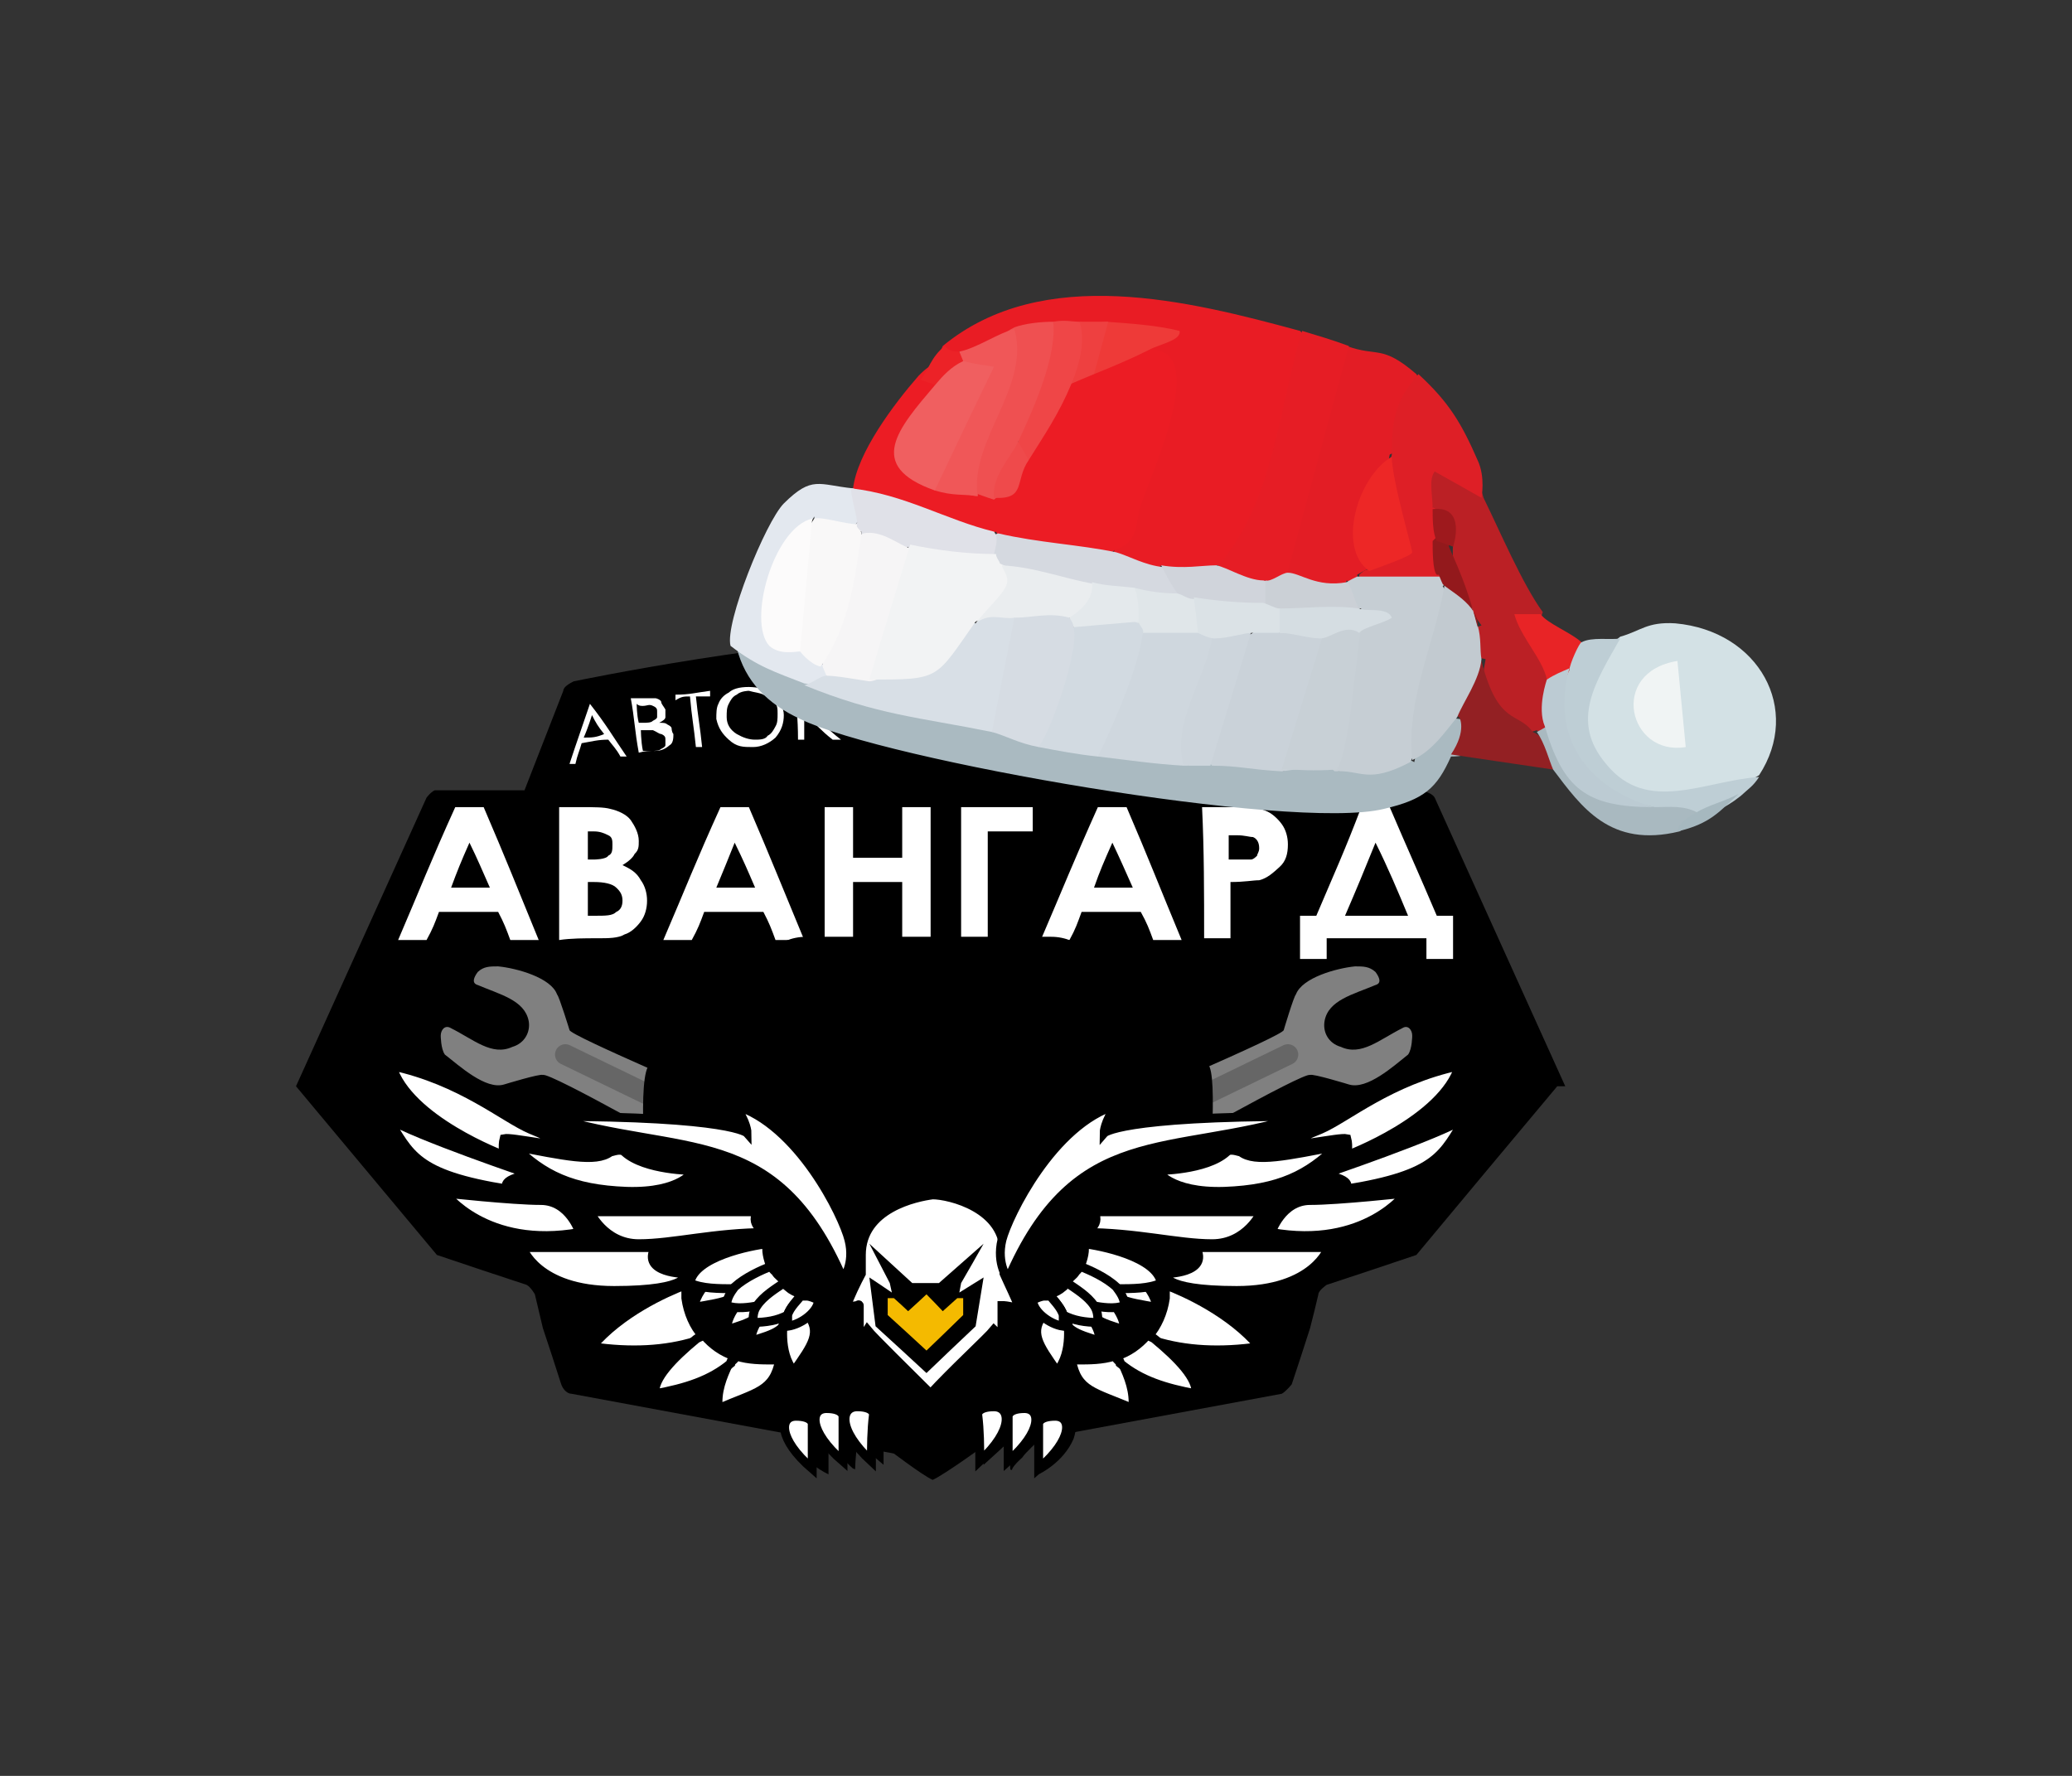 <?xml version="1.0" encoding="UTF-8"?> <svg xmlns="http://www.w3.org/2000/svg" viewBox="1997 2496.889 7 6" width="7" height="6"><rect x="1997" y="2496.889" width="7" height="6" fill="#333333" stroke="none"/><path fill="rgb(0, 0, 0)" stroke="none" fill-opacity="1" stroke-width="1" stroke-opacity="1" color="rgb(51, 51, 51)" font-size-adjust="none" id="tSvg970e5eafa9" title="Path 132" d="M 2000.206 2500.16 C 2000.206 2500.16 2000.151 2500.16 2000.123 2500.148 C 2000.096 2500.141 2000.075 2500.122 2000.054 2500.11" style=""></path><path fill="rgb(0, 0, 0)" stroke="none" fill-opacity="1" stroke-width="1" stroke-opacity="1" color="rgb(51, 51, 51)" font-size-adjust="none" id="tSvg5aedb480ca" title="Path 133" d="M 2000.13 2501.819 C 2000.13 2501.819 2000.13 2501.819 2000.13 2501.819 C 2000.13 2501.819 2000.123 2501.819 2000.116 2501.819 C 2000.116 2501.819 2000.116 2501.819 2000.116 2501.819C 2000.116 2501.819 2000.123 2501.819 2000.13 2501.819Z" style=""></path><path fill="rgb(0, 0, 0)" stroke="none" fill-opacity="1" stroke-width="1" stroke-opacity="1" color="rgb(51, 51, 51)" font-size-adjust="none" id="tSvg14997e514d" title="Path 134" d="M 2000.13 2499.046 C 2000.128 2499.046 2000.126 2499.046 2000.123 2499.046 C 2000.123 2499.046 2000.123 2499.046 2000.123 2499.046C 2000.126 2499.046 2000.128 2499.046 2000.13 2499.046Z" style=""></path><path fill="rgb(0, 0, 0)" stroke="none" fill-opacity="1" stroke-width="1" stroke-opacity="1" color="rgb(51, 51, 51)" font-size-adjust="none" id="tSvg7d6cdc8372" title="Path 135" d="M 2002.261 2500.559 C 2002.102 2500.749 2001.943 2500.939 2001.785 2501.129 C 2001.684 2501.163 2001.583 2501.197 2001.482 2501.23 C 2001.482 2501.23 2001.454 2501.249 2001.454 2501.262 C 2001.445 2501.3 2001.436 2501.338 2001.426 2501.376 C 2001.406 2501.439 2001.385 2501.503 2001.364 2501.566 C 2001.364 2501.566 2001.344 2501.591 2001.33 2501.598 C 2000.932 2501.672 2000.535 2501.745 2000.137 2501.819 C 2000.135 2501.819 2000.133 2501.819 2000.13 2501.819 C 2000.13 2501.819 2000.13 2501.819 2000.13 2501.819 C 2000.13 2501.819 2000.13 2501.819 2000.13 2501.819 C 2000.128 2501.819 2000.126 2501.819 2000.123 2501.819 C 2000.123 2501.819 1998.931 2501.598 1998.931 2501.598 C 1998.917 2501.598 1998.903 2501.585 1998.896 2501.566 C 1998.876 2501.503 1998.855 2501.439 1998.834 2501.376 C 1998.825 2501.338 1998.816 2501.3 1998.807 2501.262 C 1998.807 2501.262 1998.793 2501.237 1998.779 2501.23 C 1998.678 2501.197 1998.577 2501.163 1998.476 2501.129 C 1998.317 2500.939 1998.159 2500.749 1998 2500.559 C 1998.147 2500.234 1998.294 2499.909 1998.441 2499.584 C 1998.441 2499.584 1998.455 2499.565 1998.469 2499.559 C 1998.57 2499.559 1998.671 2499.559 1998.772 2499.559 C 1998.772 2499.559 1998.903 2499.223 1998.903 2499.223 C 1998.903 2499.21 1998.924 2499.198 1998.938 2499.191 C 1998.938 2499.191 1999.661 2499.04 2000.137 2499.04 C 2000.137 2499.04 2000.137 2499.04 2000.144 2499.04 C 2000.144 2499.04 2000.144 2499.04 2000.151 2499.04 C 2000.62 2499.04 2001.351 2499.191 2001.351 2499.191 C 2001.364 2499.191 2001.378 2499.204 2001.385 2499.223 C 2001.429 2499.337 2001.472 2499.451 2001.516 2499.565 C 2001.617 2499.565 2001.718 2499.565 2001.819 2499.565 C 2001.819 2499.565 2001.84 2499.571 2001.847 2499.584 C 2001.994 2499.909 2002.141 2500.234 2002.288 2500.559C 2002.279 2500.559 2002.27 2500.559 2002.261 2500.559Z" style=""></path><path fill="rgb(0, 0, 0)" stroke="none" fill-opacity="1" stroke-width="1" stroke-opacity="1" color="rgb(51, 51, 51)" font-size-adjust="none" id="tSvgfc572fbe4d" title="Path 136" d="M 2000.13 2499.046 C 2000.128 2499.046 2000.126 2499.046 2000.123 2499.046 C 2000.126 2499.046 2000.128 2499.046 2000.13 2499.046C 2000.13 2499.046 2000.13 2499.046 2000.13 2499.046Z" style=""></path><path fill="rgb(0, 0, 0)" stroke="none" fill-opacity="1" stroke-width="1" stroke-opacity="1" color="rgb(51, 51, 51)" font-size-adjust="none" id="tSvg949bb7430" title="Path 137" d="M 2000.137 2501.819 C 2000.137 2501.819 2000.137 2501.819 2000.137 2501.819 C 2000.137 2501.819 2000.13 2501.819 2000.123 2501.819 C 2000.123 2501.819 2000.123 2501.819 2000.123 2501.819 C 2000.126 2501.819 2000.128 2501.819 2000.13 2501.819C 2000.133 2501.819 2000.135 2501.819 2000.137 2501.819Z" style=""></path><path fill="rgb(255, 255, 255)" stroke="none" fill-opacity="1" stroke-width="1" stroke-opacity="1" color="rgb(51, 51, 51)" font-size-adjust="none" class="cls-11" id="tSvgedcbf6bb86" title="Path 138" d="M 1998.538 2499.616 C 1998.57 2499.616 1998.602 2499.616 1998.634 2499.616 C 1998.71 2499.793 1998.745 2499.882 1998.82 2500.065 C 1998.788 2500.065 1998.756 2500.065 1998.724 2500.065 C 1998.71 2500.027 1998.703 2500.008 1998.683 2499.97 C 1998.616 2499.97 1998.549 2499.97 1998.483 2499.97 C 1998.469 2500.008 1998.462 2500.027 1998.441 2500.065 C 1998.409 2500.065 1998.377 2500.065 1998.345 2500.065C 1998.421 2499.888 1998.455 2499.799 1998.538 2499.616Z M 1998.586 2499.736 C 1998.558 2499.799 1998.545 2499.831 1998.524 2499.888 C 1998.568 2499.888 1998.611 2499.888 1998.655 2499.888C 1998.627 2499.825 1998.614 2499.793 1998.586 2499.736Z" style=""></path><path fill="rgb(255, 255, 255)" stroke="none" fill-opacity="1" stroke-width="1" stroke-opacity="1" color="rgb(51, 51, 51)" font-size-adjust="none" class="cls-11" id="tSvg179d4798ee8" title="Path 139" d="M 1998.889 2500.065 C 1998.889 2499.915 1998.889 2499.766 1998.889 2499.616 C 1998.915 2499.616 1998.94 2499.616 1998.965 2499.616 C 1999.007 2499.616 1999.041 2499.616 1999.062 2499.622 C 1999.089 2499.628 1999.117 2499.641 1999.131 2499.66 C 1999.144 2499.679 1999.158 2499.704 1999.158 2499.73 C 1999.158 2499.749 1999.158 2499.761 1999.144 2499.774 C 1999.138 2499.787 1999.124 2499.799 1999.103 2499.812 C 1999.131 2499.825 1999.151 2499.837 1999.165 2499.863 C 1999.179 2499.882 1999.186 2499.907 1999.186 2499.932 C 1999.186 2499.958 1999.179 2499.983 1999.165 2500.002 C 1999.151 2500.021 1999.131 2500.04 1999.11 2500.046 C 1999.089 2500.059 1999.055 2500.059 1999.02 2500.059C 1998.974 2500.059 1998.928 2500.059 1998.889 2500.065Z M 1998.986 2499.698 C 1998.986 2499.73 1998.986 2499.761 1998.986 2499.793 C 1998.993 2499.793 1999 2499.793 1999.007 2499.793 C 1999.007 2499.793 1999.048 2499.793 1999.055 2499.78 C 1999.069 2499.774 1999.069 2499.761 1999.069 2499.742 C 1999.069 2499.73 1999.069 2499.717 1999.055 2499.711 C 1999.041 2499.704 1999.027 2499.698 1999.007 2499.698C 1999 2499.698 1998.993 2499.698 1998.986 2499.698Z M 1998.986 2499.869 C 1998.986 2499.907 1998.986 2499.945 1998.986 2499.983 C 1998.993 2499.983 1999 2499.983 1999.007 2499.983 C 1999.048 2499.983 1999.069 2499.983 1999.082 2499.97 C 1999.096 2499.964 1999.103 2499.951 1999.103 2499.932 C 1999.103 2499.913 1999.096 2499.901 1999.082 2499.888 C 1999.069 2499.875 1999.041 2499.869 1999.007 2499.869C 1999 2499.869 1998.993 2499.869 1998.986 2499.869Z" style=""></path><path fill="rgb(255, 255, 255)" stroke="none" fill-opacity="1" stroke-width="1" stroke-opacity="1" color="rgb(51, 51, 51)" font-size-adjust="none" class="cls-11" id="tSvg3067aaef43" title="Path 140" d="M 1999.434 2499.616 C 1999.466 2499.616 1999.498 2499.616 1999.53 2499.616 C 1999.606 2499.793 1999.641 2499.882 1999.717 2500.065 C 1999.684 2500.065 1999.652 2500.065 1999.62 2500.065 C 1999.606 2500.027 1999.599 2500.008 1999.579 2499.97 C 1999.512 2499.97 1999.445 2499.97 1999.379 2499.97 C 1999.365 2500.008 1999.358 2500.027 1999.337 2500.065 C 1999.305 2500.065 1999.273 2500.065 1999.241 2500.065C 1999.317 2499.888 1999.351 2499.799 1999.434 2499.616Z M 1999.482 2499.736 C 1999.462 2499.787 1999.441 2499.837 1999.42 2499.888 C 1999.475 2499.888 1999.496 2499.888 1999.551 2499.888C 1999.524 2499.825 1999.51 2499.793 1999.482 2499.736Z" style=""></path><path fill="rgb(255, 255, 255)" stroke="none" fill-opacity="1" stroke-width="1" stroke-opacity="1" color="rgb(51, 51, 51)" font-size-adjust="none" class="cls-11" id="tSvgcdef45b5a8" title="Path 141" d="M 1999.786 2499.616 C 1999.818 2499.616 1999.85 2499.616 1999.882 2499.616 C 1999.882 2499.673 1999.882 2499.73 1999.882 2499.787 C 1999.937 2499.787 1999.992 2499.787 2000.048 2499.787 C 2000.048 2499.73 2000.048 2499.673 2000.048 2499.616 C 2000.08 2499.616 2000.112 2499.616 2000.144 2499.616 C 2000.144 2499.766 2000.144 2499.915 2000.144 2500.065 C 2000.112 2500.065 2000.08 2500.065 2000.048 2500.065 C 2000.048 2500 2000.048 2499.934 2000.048 2499.869 C 1999.992 2499.869 1999.937 2499.869 1999.882 2499.869 C 1999.882 2499.934 1999.882 2500 1999.882 2500.065 C 1999.85 2500.065 1999.818 2500.065 1999.786 2500.065C 1999.786 2499.915 1999.786 2499.766 1999.786 2499.616Z" style=""></path><path fill="rgb(255, 255, 255)" stroke="none" fill-opacity="1" stroke-width="1" stroke-opacity="1" color="rgb(51, 51, 51)" font-size-adjust="none" class="cls-11" id="tSvga2ad029788" title="Path 142" d="M 2000.247 2499.616 C 2000.328 2499.616 2000.408 2499.616 2000.489 2499.616 C 2000.489 2499.643 2000.489 2499.671 2000.489 2499.698 C 2000.438 2499.698 2000.388 2499.698 2000.337 2499.698 C 2000.337 2499.818 2000.337 2499.939 2000.337 2500.059 C 2000.307 2500.059 2000.277 2500.059 2000.247 2500.059C 2000.247 2499.909 2000.247 2499.759 2000.247 2499.616Z" style=""></path><path fill="rgb(255, 255, 255)" stroke="none" fill-opacity="1" stroke-width="1" stroke-opacity="1" color="rgb(51, 51, 51)" font-size-adjust="none" class="cls-11" id="tSvg12569792a16" title="Path 143" d="M 2000.709 2499.616 C 2000.742 2499.616 2000.774 2499.616 2000.806 2499.616 C 2000.882 2499.793 2000.916 2499.882 2000.992 2500.065 C 2000.96 2500.065 2000.928 2500.065 2000.896 2500.065 C 2000.882 2500.027 2000.875 2500.008 2000.854 2499.97 C 2000.788 2499.97 2000.721 2499.97 2000.654 2499.97 C 2000.64 2500.008 2000.634 2500.027 2000.613 2500.065 C 2000.581 2500.065 2000.549 2500.065 2000.516 2500.065C 2000.592 2499.888 2000.627 2499.799 2000.709 2499.616Z M 2000.758 2499.736 C 2000.73 2499.799 2000.716 2499.831 2000.696 2499.888 C 2000.751 2499.888 2000.771 2499.888 2000.827 2499.888C 2000.799 2499.825 2000.785 2499.793 2000.758 2499.736Z" style=""></path><path fill="rgb(255, 255, 255)" stroke="none" fill-opacity="1" stroke-width="1" stroke-opacity="1" color="rgb(51, 51, 51)" font-size-adjust="none" class="cls-11" id="tSvg14e1d802ac0" title="Path 144" d="M 2001.061 2499.616 C 2001.093 2499.616 2001.125 2499.616 2001.157 2499.616 C 2001.213 2499.616 2001.247 2499.616 2001.275 2499.628 C 2001.295 2499.635 2001.316 2499.654 2001.33 2499.673 C 2001.344 2499.692 2001.351 2499.717 2001.351 2499.742 C 2001.351 2499.774 2001.344 2499.799 2001.323 2499.818 C 2001.302 2499.837 2001.282 2499.856 2001.254 2499.863 C 2001.233 2499.863 2001.206 2499.869 2001.157 2499.869 C 2001.157 2499.932 2001.157 2499.996 2001.157 2500.059 C 2001.128 2500.059 2001.098 2500.059 2001.068 2500.059C 2001.068 2499.909 2001.068 2499.759 2001.061 2499.616Z M 2001.151 2499.793 C 2001.16 2499.793 2001.169 2499.793 2001.178 2499.793 C 2001.178 2499.793 2001.22 2499.793 2001.226 2499.793 C 2001.233 2499.793 2001.24 2499.787 2001.247 2499.78 C 2001.247 2499.774 2001.254 2499.768 2001.254 2499.755 C 2001.254 2499.736 2001.247 2499.723 2001.233 2499.717 C 2001.22 2499.717 2001.206 2499.711 2001.178 2499.711 C 2001.169 2499.711 2001.16 2499.711 2001.151 2499.711C 2001.151 2499.74 2001.151 2499.77 2001.151 2499.793Z" style=""></path><path fill="rgb(255, 255, 255)" stroke="none" fill-opacity="1" stroke-width="1" stroke-opacity="1" color="rgb(51, 51, 51)" font-size-adjust="none" class="cls-11" id="tSvg1bd16e61cf" title="Path 145" d="M 2001.599 2499.616 C 2001.631 2499.616 2001.663 2499.616 2001.695 2499.616 C 2001.757 2499.761 2001.792 2499.837 2001.854 2499.983 C 2001.872 2499.983 2001.891 2499.983 2001.909 2499.983 C 2001.909 2500.032 2001.909 2500.08 2001.909 2500.129 C 2001.879 2500.129 2001.849 2500.129 2001.819 2500.129 C 2001.819 2500.105 2001.819 2500.082 2001.819 2500.059 C 2001.707 2500.059 2001.594 2500.059 2001.482 2500.059 C 2001.482 2500.082 2001.482 2500.105 2001.482 2500.129 C 2001.452 2500.129 2001.422 2500.129 2001.392 2500.129 C 2001.392 2500.08 2001.392 2500.032 2001.392 2499.983 C 2001.41 2499.983 2001.429 2499.983 2001.447 2499.983C 2001.509 2499.837 2001.544 2499.761 2001.599 2499.616Z M 2001.647 2499.736 C 2001.606 2499.837 2001.585 2499.888 2001.544 2499.983 C 2001.615 2499.983 2001.686 2499.983 2001.757 2499.983C 2001.723 2499.901 2001.688 2499.818 2001.647 2499.736Z" style=""></path><path fill="rgb(255, 255, 255)" stroke="none" fill-opacity="1" stroke-width="1" stroke-opacity="1" color="rgb(51, 51, 51)" font-size-adjust="none" class="cls-11" id="tSvgdff12328e7" title="Path 146" d="M 1998.993 2499.267 C 1999.048 2499.337 1999.069 2499.375 1999.117 2499.445 C 1999.11 2499.445 1999.103 2499.445 1999.096 2499.445 C 1999.082 2499.419 1999.069 2499.407 1999.055 2499.388 C 1999.02 2499.388 1999 2499.394 1998.965 2499.4 C 1998.958 2499.426 1998.951 2499.438 1998.944 2499.47 C 1998.938 2499.47 1998.931 2499.47 1998.924 2499.47 C 1998.951 2499.388 1998.965 2499.35 1998.993 2499.267C 1998.993 2499.267 1998.993 2499.267 1998.993 2499.267Z M 1999 2499.305 C 1999 2499.305 1998.986 2499.35 1998.972 2499.381 C 1999 2499.381 1999.013 2499.381 1999.041 2499.369C 1999.02 2499.343 1999.013 2499.331 1999 2499.305Z" style=""></path><path fill="rgb(255, 255, 255)" stroke="none" fill-opacity="1" stroke-width="1" stroke-opacity="1" color="rgb(51, 51, 51)" font-size-adjust="none" class="cls-11" id="tSvgc19dfc6cac" title="Path 147" d="M 1999.131 2499.248 C 1999.131 2499.248 1999.158 2499.248 1999.172 2499.248 C 1999.186 2499.248 1999.2 2499.248 1999.213 2499.248 C 1999.22 2499.248 1999.234 2499.255 1999.234 2499.261 C 1999.234 2499.267 1999.241 2499.274 1999.248 2499.286 C 1999.248 2499.293 1999.248 2499.305 1999.248 2499.312 C 1999.248 2499.318 1999.241 2499.324 1999.227 2499.331 C 1999.241 2499.331 1999.248 2499.331 1999.255 2499.337 C 1999.255 2499.337 1999.269 2499.343 1999.269 2499.35 C 1999.269 2499.35 1999.269 2499.362 1999.275 2499.369 C 1999.275 2499.381 1999.275 2499.4 1999.262 2499.407 C 1999.248 2499.419 1999.234 2499.426 1999.213 2499.426 C 1999.193 2499.426 1999.179 2499.426 1999.158 2499.432C 1999.144 2499.356 1999.144 2499.318 1999.131 2499.248Z M 1999.151 2499.267 C 1999.151 2499.267 1999.151 2499.305 1999.158 2499.331 C 1999.158 2499.331 1999.165 2499.331 1999.172 2499.331 C 1999.186 2499.331 1999.2 2499.331 1999.206 2499.324 C 1999.206 2499.324 1999.22 2499.318 1999.22 2499.312 C 1999.22 2499.312 1999.22 2499.299 1999.22 2499.293 C 1999.22 2499.286 1999.22 2499.28 1999.206 2499.274 C 1999.193 2499.267 1999.186 2499.274 1999.172 2499.274C 1999.165 2499.274 1999.158 2499.274 1999.151 2499.267Z M 1999.165 2499.35 C 1999.165 2499.35 1999.165 2499.394 1999.172 2499.426 C 1999.186 2499.426 1999.186 2499.426 1999.2 2499.426 C 1999.213 2499.426 1999.227 2499.426 1999.234 2499.419 C 1999.234 2499.419 1999.248 2499.413 1999.248 2499.407 C 1999.248 2499.407 1999.248 2499.394 1999.248 2499.388 C 1999.248 2499.381 1999.248 2499.375 1999.234 2499.369 C 1999.227 2499.369 1999.22 2499.362 1999.206 2499.356 C 1999.2 2499.356 1999.186 2499.356 1999.165 2499.356C 1999.165 2499.356 1999.158 2499.356 1999.165 2499.35Z" style=""></path><path fill="rgb(255, 255, 255)" stroke="none" fill-opacity="1" stroke-width="1" stroke-opacity="1" color="rgb(51, 51, 51)" font-size-adjust="none" class="cls-11" id="tSvgf4795469de" title="Path 148" d="M 1999.282 2499.255 C 1999.282 2499.255 1999.282 2499.242 1999.282 2499.236 C 1999.331 2499.236 1999.351 2499.229 1999.399 2499.223 C 1999.399 2499.229 1999.399 2499.236 1999.399 2499.242 C 1999.379 2499.242 1999.372 2499.242 1999.351 2499.242 C 1999.358 2499.312 1999.365 2499.343 1999.372 2499.413 C 1999.365 2499.413 1999.358 2499.413 1999.351 2499.413 C 1999.344 2499.343 1999.337 2499.312 1999.331 2499.242C 1999.31 2499.242 1999.303 2499.242 1999.282 2499.255Z" style=""></path><path fill="rgb(255, 255, 255)" stroke="none" fill-opacity="1" stroke-width="1" stroke-opacity="1" color="rgb(51, 51, 51)" font-size-adjust="none" class="cls-11" id="tSvgdc08b016a1" title="Path 149" d="M 1999.53 2499.21 C 1999.53 2499.21 1999.593 2499.21 1999.613 2499.236 C 1999.634 2499.261 1999.648 2499.28 1999.648 2499.305 C 1999.648 2499.331 1999.641 2499.356 1999.62 2499.381 C 1999.599 2499.4 1999.572 2499.413 1999.544 2499.413 C 1999.51 2499.413 1999.489 2499.413 1999.462 2499.388 C 1999.441 2499.369 1999.427 2499.35 1999.42 2499.318 C 1999.42 2499.299 1999.42 2499.28 1999.427 2499.267 C 1999.434 2499.248 1999.448 2499.236 1999.462 2499.229C 1999.475 2499.217 1999.496 2499.21 1999.53 2499.21Z M 1999.53 2499.223 C 1999.53 2499.223 1999.503 2499.223 1999.489 2499.236 C 1999.475 2499.242 1999.468 2499.255 1999.462 2499.267 C 1999.455 2499.28 1999.455 2499.293 1999.455 2499.312 C 1999.455 2499.337 1999.468 2499.356 1999.489 2499.369 C 1999.51 2499.381 1999.53 2499.388 1999.551 2499.388 C 1999.565 2499.388 1999.586 2499.388 1999.593 2499.375 C 1999.606 2499.369 1999.613 2499.356 1999.62 2499.343 C 1999.627 2499.331 1999.627 2499.318 1999.627 2499.299 C 1999.627 2499.286 1999.627 2499.267 1999.613 2499.261 C 1999.606 2499.248 1999.593 2499.242 1999.579 2499.236C 1999.565 2499.229 1999.551 2499.229 1999.53 2499.223Z" style=""></path><path fill="rgb(255, 255, 255)" stroke="none" fill-opacity="1" stroke-width="1" stroke-opacity="1" color="rgb(51, 51, 51)" font-size-adjust="none" class="cls-11" id="tSvg12403120aa6" title="Path 150" d="M 1999.689 2499.204 C 1999.689 2499.204 1999.703 2499.204 1999.71 2499.204 C 1999.71 2499.236 1999.71 2499.248 1999.71 2499.274 C 1999.744 2499.242 1999.758 2499.229 1999.792 2499.198 C 1999.806 2499.198 1999.813 2499.198 1999.82 2499.198 C 1999.779 2499.236 1999.758 2499.255 1999.724 2499.286 C 1999.772 2499.324 1999.792 2499.35 1999.841 2499.388 C 1999.827 2499.388 1999.827 2499.388 1999.813 2499.388 C 1999.772 2499.356 1999.758 2499.337 1999.717 2499.299 C 1999.717 2499.337 1999.717 2499.35 1999.717 2499.388 C 1999.71 2499.388 1999.703 2499.388 1999.696 2499.388C 1999.696 2499.312 1999.689 2499.274 1999.689 2499.204Z" style=""></path><path fill="rgb(255, 255, 255)" stroke="none" fill-opacity="1" stroke-width="1" stroke-opacity="1" color="rgb(51, 51, 51)" font-size-adjust="none" class="cls-11" id="tSvg1018ed24837" title="Path 151" d="M 1999.972 2499.191 C 1999.972 2499.191 2000.034 2499.198 2000.054 2499.217 C 2000.075 2499.236 2000.089 2499.261 2000.089 2499.286 C 2000.089 2499.312 2000.082 2499.337 2000.054 2499.356 C 2000.034 2499.375 2000.006 2499.388 1999.979 2499.388 C 1999.944 2499.388 1999.923 2499.381 1999.896 2499.362 C 1999.875 2499.343 1999.861 2499.318 1999.861 2499.293 C 1999.861 2499.274 1999.861 2499.255 1999.875 2499.242 C 1999.882 2499.223 1999.896 2499.21 1999.917 2499.204C 1999.93 2499.198 1999.951 2499.191 1999.972 2499.191Z M 1999.972 2499.204 C 1999.972 2499.204 1999.937 2499.204 1999.923 2499.217 C 1999.91 2499.223 1999.896 2499.236 1999.889 2499.248 C 1999.882 2499.261 1999.875 2499.274 1999.875 2499.293 C 1999.875 2499.318 1999.882 2499.337 1999.903 2499.35 C 1999.923 2499.362 1999.944 2499.375 1999.965 2499.375 C 1999.979 2499.375 1999.999 2499.375 2000.013 2499.362 C 2000.027 2499.356 2000.041 2499.343 2000.048 2499.331 C 2000.054 2499.318 2000.061 2499.305 2000.061 2499.286 C 2000.061 2499.274 2000.061 2499.255 2000.048 2499.242 C 2000.041 2499.229 2000.027 2499.217 2000.013 2499.21C 1999.999 2499.204 1999.985 2499.198 1999.972 2499.204Z" style=""></path><path fill="rgb(255, 255, 255)" stroke="none" fill-opacity="1" stroke-width="1" stroke-opacity="1" color="rgb(51, 51, 51)" font-size-adjust="none" class="cls-11" id="tSvg8e7ce7e8e" title="Path 152" d="M 2000.116 2499.388 C 2000.13 2499.312 2000.137 2499.274 2000.151 2499.198 C 2000.151 2499.198 2000.151 2499.198 2000.151 2499.198 C 2000.185 2499.261 2000.206 2499.293 2000.234 2499.356 C 2000.268 2499.293 2000.289 2499.261 2000.323 2499.198 C 2000.323 2499.198 2000.323 2499.198 2000.323 2499.198 C 2000.33 2499.274 2000.337 2499.312 2000.351 2499.394 C 2000.344 2499.394 2000.337 2499.394 2000.33 2499.394 C 2000.33 2499.337 2000.323 2499.312 2000.316 2499.255 C 2000.282 2499.312 2000.268 2499.337 2000.241 2499.394 C 2000.241 2499.394 2000.241 2499.394 2000.241 2499.394 C 2000.213 2499.337 2000.199 2499.312 2000.165 2499.255 C 2000.158 2499.312 2000.151 2499.337 2000.144 2499.394C 2000.137 2499.394 2000.13 2499.394 2000.116 2499.388Z" style=""></path><path fill="rgb(255, 255, 255)" stroke="none" fill-opacity="1" stroke-width="1" stroke-opacity="1" color="rgb(51, 51, 51)" font-size-adjust="none" class="cls-11" id="tSvgd1a4722b4" title="Path 153" d="M 2000.406 2499.198 C 2000.468 2499.198 2000.496 2499.198 2000.558 2499.204 C 2000.558 2499.28 2000.551 2499.318 2000.544 2499.394 C 2000.537 2499.394 2000.53 2499.394 2000.523 2499.394 C 2000.523 2499.324 2000.523 2499.293 2000.53 2499.223 C 2000.489 2499.223 2000.461 2499.223 2000.42 2499.223 C 2000.42 2499.293 2000.42 2499.331 2000.413 2499.4 C 2000.406 2499.4 2000.399 2499.4 2000.392 2499.4C 2000.392 2499.324 2000.392 2499.286 2000.406 2499.198Z" style=""></path><path fill="rgb(255, 255, 255)" stroke="none" fill-opacity="1" stroke-width="1" stroke-opacity="1" color="rgb(51, 51, 51)" font-size-adjust="none" class="cls-11" id="tSvg153521ca6ea" title="Path 154" d="M 2000.771 2499.407 C 2000.765 2499.407 2000.758 2499.407 2000.751 2499.407 C 2000.73 2499.343 2000.716 2499.312 2000.696 2499.248 C 2000.661 2499.305 2000.647 2499.337 2000.613 2499.394 C 2000.606 2499.394 2000.599 2499.394 2000.592 2499.394 C 2000.634 2499.318 2000.654 2499.28 2000.696 2499.204 C 2000.696 2499.204 2000.696 2499.204 2000.696 2499.204C 2000.723 2499.286 2000.744 2499.324 2000.771 2499.407Z" style=""></path><path fill="rgb(255, 255, 255)" stroke="none" fill-opacity="1" stroke-width="1" stroke-opacity="1" color="rgb(51, 51, 51)" font-size-adjust="none" class="cls-11" id="tSvgeb520b6d3d" title="Path 155" d="M 2000.827 2499.223 C 2000.875 2499.223 2000.902 2499.223 2000.951 2499.236 C 2000.951 2499.242 2000.951 2499.248 2000.951 2499.255 C 2000.909 2499.255 2000.889 2499.255 2000.847 2499.248 C 2000.847 2499.274 2000.847 2499.286 2000.847 2499.312 C 2000.889 2499.312 2000.909 2499.312 2000.951 2499.318 C 2000.951 2499.324 2000.951 2499.331 2000.951 2499.337 C 2000.909 2499.337 2000.889 2499.337 2000.847 2499.331 C 2000.847 2499.362 2000.847 2499.375 2000.84 2499.407 C 2000.882 2499.407 2000.902 2499.407 2000.937 2499.413 C 2000.937 2499.419 2000.937 2499.426 2000.937 2499.432 C 2000.889 2499.432 2000.868 2499.426 2000.82 2499.419C 2000.827 2499.343 2000.833 2499.305 2000.827 2499.223Z" style=""></path><path fill="rgb(255, 255, 255)" stroke="none" fill-opacity="1" stroke-width="1" stroke-opacity="1" color="rgb(51, 51, 51)" font-size-adjust="none" class="cls-11" id="tSvg13308e3e190" title="Path 156" d="M 2000.985 2499.236 C 2000.985 2499.236 2000.999 2499.236 2001.006 2499.236 C 2001.006 2499.267 2001.006 2499.28 2000.999 2499.305 C 2001.033 2499.28 2001.054 2499.267 2001.095 2499.242 C 2001.109 2499.242 2001.116 2499.242 2001.123 2499.242 C 2001.075 2499.274 2001.054 2499.286 2001.006 2499.318 C 2001.047 2499.362 2001.061 2499.388 2001.102 2499.438 C 2001.089 2499.438 2001.089 2499.438 2001.075 2499.438 C 2001.04 2499.4 2001.026 2499.381 2000.992 2499.337 C 2000.992 2499.375 2000.992 2499.388 2000.978 2499.426 C 2000.971 2499.426 2000.964 2499.426 2000.958 2499.426C 2000.964 2499.35 2000.971 2499.312 2000.985 2499.236Z" style=""></path><path fill="rgb(255, 255, 255)" stroke="none" fill-opacity="1" stroke-width="1" stroke-opacity="1" color="rgb(51, 51, 51)" font-size-adjust="none" class="cls-11" id="tSvg15cd44df792" title="Path 157" d="M 2001.357 2499.318 C 2001.357 2499.318 2001.344 2499.318 2001.337 2499.324 C 2001.33 2499.312 2001.316 2499.305 2001.309 2499.293 C 2001.295 2499.286 2001.282 2499.28 2001.268 2499.28 C 2001.254 2499.28 2001.233 2499.28 2001.22 2499.28 C 2001.206 2499.28 2001.192 2499.293 2001.178 2499.305 C 2001.171 2499.318 2001.164 2499.331 2001.157 2499.343 C 2001.157 2499.369 2001.157 2499.388 2001.178 2499.407 C 2001.192 2499.426 2001.213 2499.438 2001.24 2499.438 C 2001.268 2499.438 2001.295 2499.438 2001.316 2499.419 C 2001.316 2499.419 2001.323 2499.426 2001.33 2499.432 C 2001.316 2499.445 2001.302 2499.451 2001.288 2499.457 C 2001.275 2499.457 2001.254 2499.457 2001.233 2499.457 C 2001.199 2499.457 2001.171 2499.438 2001.151 2499.413 C 2001.137 2499.394 2001.13 2499.369 2001.137 2499.343 C 2001.137 2499.318 2001.157 2499.293 2001.178 2499.274 C 2001.206 2499.255 2001.233 2499.248 2001.268 2499.255 C 2001.288 2499.255 2001.302 2499.261 2001.323 2499.274 C 2001.337 2499.28 2001.351 2499.293 2001.357 2499.312C 2001.357 2499.314 2001.357 2499.316 2001.357 2499.318Z" style=""></path><path fill="rgb(128, 128, 128)" stroke="none" fill-opacity="1" stroke-width="1" stroke-opacity="1" color="rgb(51, 51, 51)" font-size-adjust="none" class="cls-52" id="tSvg12c69a32310" title="Path 158" d="M 1998.489 2500.388 C 1998.489 2500.388 1998.489 2500.433 1998.503 2500.452 C 1998.552 2500.49 1998.641 2500.572 1998.703 2500.553 C 1998.703 2500.553 1998.827 2500.515 1998.834 2500.521 C 1998.855 2500.509 1999.365 2500.8 1999.379 2500.806 C 1999.379 2500.806 1999.399 2500.8 1999.413 2500.781 C 1999.441 2500.749 1999.468 2500.711 1999.482 2500.667 C 1999.482 2500.648 1999.489 2500.635 1999.482 2500.629 C 1999.468 2500.616 1998.924 2500.388 1998.924 2500.369 C 1998.924 2500.369 1998.889 2500.255 1998.882 2500.249 C 1998.862 2500.192 1998.745 2500.16 1998.683 2500.154 C 1998.655 2500.154 1998.634 2500.154 1998.614 2500.173 C 1998.6 2500.192 1998.593 2500.211 1998.614 2500.217 C 1998.689 2500.249 1998.772 2500.268 1998.786 2500.338 C 1998.793 2500.376 1998.772 2500.414 1998.731 2500.426 C 1998.662 2500.458 1998.6 2500.401 1998.524 2500.363C 1998.503 2500.35 1998.489 2500.369 1998.489 2500.388Z" style=""></path><line color="rgb(51, 51, 51)" font-size-adjust="none" stroke-linecap="round" stroke-linejoin="round" stroke-width="0.07" stroke="rgb(102, 102, 102)" class="cls-7" x1="1998.91" y1="2500.452" x2="1999.393" y2="2500.686" id="tSvg167b131d4e3" title="Line 3" fill="none" fill-opacity="1" stroke-opacity="1" style="transform-origin: 1999.15px 2500.57px;"></line><path fill="rgb(128, 128, 128)" stroke="none" fill-opacity="1" stroke-width="1" stroke-opacity="1" color="rgb(51, 51, 51)" font-size-adjust="none" class="cls-52" id="tSvg2ec915b70d" title="Path 159" d="M 2001.771 2500.388 C 2001.771 2500.388 2001.771 2500.433 2001.757 2500.452 C 2001.709 2500.49 2001.619 2500.572 2001.557 2500.553 C 2001.557 2500.553 2001.433 2500.515 2001.426 2500.521 C 2001.406 2500.509 2000.896 2500.8 2000.882 2500.806 C 2000.882 2500.806 2000.861 2500.8 2000.847 2500.781 C 2000.82 2500.749 2000.792 2500.711 2000.778 2500.667 C 2000.778 2500.648 2000.771 2500.635 2000.778 2500.629 C 2000.792 2500.616 2001.337 2500.388 2001.337 2500.369 C 2001.337 2500.369 2001.371 2500.255 2001.378 2500.249 C 2001.399 2500.192 2001.516 2500.16 2001.578 2500.154 C 2001.606 2500.154 2001.626 2500.154 2001.647 2500.173 C 2001.661 2500.192 2001.668 2500.211 2001.647 2500.217 C 2001.571 2500.249 2001.488 2500.268 2001.475 2500.338 C 2001.468 2500.376 2001.488 2500.414 2001.53 2500.426 C 2001.599 2500.458 2001.661 2500.401 2001.737 2500.363C 2001.757 2500.35 2001.771 2500.369 2001.771 2500.388Z" style=""></path><line color="rgb(51, 51, 51)" font-size-adjust="none" stroke-linecap="round" stroke-linejoin="round" stroke-width="0.07" stroke="rgb(102, 102, 102)" class="cls-7" x1="2001.351" y1="2500.452" x2="2000.868" y2="2500.686" id="tSvgb171495b77" title="Line 4" fill="none" fill-opacity="1" stroke-opacity="1" style="transform-origin: 2001.11px 2500.57px;"></line><path fill="rgb(0, 0, 0)" stroke="none" fill-opacity="1" stroke-width="1" stroke-opacity="1" color="rgb(51, 51, 51)" font-size-adjust="none" id="tSvg127517f3ab4" title="Path 160" d="M 2000.944 2500.502 C 2000.944 2500.502 2000.902 2500.534 2000.875 2500.54 C 2000.847 2500.547 2000.82 2500.553 2000.792 2500.553 C 2000.349 2500.553 1999.905 2500.553 1999.462 2500.553 C 1999.462 2500.553 1999.406 2500.553 1999.379 2500.54 C 1999.351 2500.534 1999.331 2500.515 1999.31 2500.502C 1999.854 2500.502 2000.399 2500.502 2000.944 2500.502Z" style=""></path><path fill="url(#tSvgGradient5b27cfd202)" stroke="rgb(0, 0, 0)" fill-opacity="1" stroke-width="0.01" stroke-opacity="1" color="rgb(51, 51, 51)" font-size-adjust="none" stroke-miterlimit="10" class="cls-8" id="tSvga91a6f20c1" title="Path 161" d="M 2001.082 2500.496 C 2001.061 2500.452 2000.951 2500.369 2000.923 2500.344 C 2000.923 2500.344 2000.923 2500.338 2000.923 2500.338 C 2001.068 2500.338 2000.999 2500.23 2000.964 2500.23 C 2000.925 2500.23 2000.886 2500.23 2000.847 2500.23 C 2000.847 2500.23 2000.827 2500.249 2000.827 2500.255 C 2000.827 2500.255 2000.827 2500.255 2000.82 2500.255 C 2000.799 2500.236 2000.73 2500.167 2000.675 2500.11 C 2000.64 2500.078 2000.599 2500.059 2000.551 2500.059 C 2000.275 2500.059 1999.999 2500.059 1999.724 2500.059 C 1999.675 2500.059 1999.634 2500.078 1999.599 2500.11 C 1999.544 2500.167 1999.475 2500.236 1999.455 2500.255 C 1999.455 2500.255 1999.455 2500.255 1999.448 2500.255 C 1999.448 2500.243 1999.448 2500.23 1999.427 2500.23 C 1999.388 2500.23 1999.349 2500.23 1999.31 2500.23 C 1999.31 2500.23 1999.206 2500.338 1999.351 2500.338 C 1999.351 2500.338 1999.351 2500.338 1999.351 2500.344 C 1999.317 2500.369 1999.206 2500.452 1999.193 2500.496 C 1999.158 2500.566 1999.193 2500.939 1999.193 2500.99 C 1999.193 2500.99 1999.193 2500.99 1999.193 2500.99 C 1999.82 2500.99 2000.447 2500.99 2001.075 2500.99 C 2001.075 2500.99 2001.075 2500.99 2001.075 2500.99C 2001.075 2500.939 2001.109 2500.566 2001.082 2500.496Z M 2000.944 2500.623 C 2000.944 2500.623 2000.902 2500.648 2000.882 2500.654 C 2000.854 2500.661 2000.827 2500.667 2000.799 2500.667 C 2000.355 2500.667 1999.912 2500.667 1999.468 2500.667 C 1999.468 2500.667 1999.413 2500.667 1999.386 2500.654 C 1999.365 2500.648 1999.344 2500.635 1999.324 2500.623 C 1999.324 2500.623 1999.324 2500.616 1999.324 2500.616 C 1999.861 2500.616 2000.399 2500.616 2000.937 2500.616C 2000.937 2500.616 2000.937 2500.616 2000.944 2500.623Z" style=""></path><path fill="rgb(0, 0, 0)" stroke="rgb(0, 0, 0)" fill-opacity="1" stroke-width="0.01" stroke-opacity="1" color="rgb(51, 51, 51)" font-size-adjust="none" stroke-miterlimit="10" class="cls-9" id="tSvg26730ab8e0" title="Path 162" d="M 2000.944 2500.623 C 2000.944 2500.623 2000.902 2500.648 2000.882 2500.654 C 2000.854 2500.661 2000.827 2500.667 2000.799 2500.667 C 2000.355 2500.667 1999.912 2500.667 1999.468 2500.667 C 1999.468 2500.667 1999.413 2500.667 1999.386 2500.654 C 1999.365 2500.648 1999.344 2500.635 1999.324 2500.623 C 1999.324 2500.623 1999.324 2500.616 1999.324 2500.616 C 1999.861 2500.616 2000.399 2500.616 2000.937 2500.616C 2000.937 2500.616 2000.937 2500.616 2000.944 2500.623Z" style=""></path><path fill="rgb(0, 0, 0)" stroke="none" fill-opacity="1" stroke-width="1" stroke-opacity="1" color="rgb(51, 51, 51)" font-size-adjust="none" id="tSvgad2418a4a7" title="Path 163" d="M 2000.785 2500.414 C 2000.349 2500.414 1999.912 2500.414 1999.475 2500.414 C 1999.475 2500.414 1999.448 2500.395 1999.462 2500.376 C 1999.528 2500.308 1999.595 2500.24 1999.661 2500.173 C 1999.661 2500.173 1999.717 2500.135 1999.751 2500.135 C 2000.006 2500.135 2000.261 2500.135 2000.516 2500.135 C 2000.516 2500.135 2000.585 2500.148 2000.606 2500.173 C 2000.673 2500.24 2000.739 2500.308 2000.806 2500.376C 2000.806 2500.376 2000.806 2500.414 2000.785 2500.414Z" style=""></path><path fill="rgb(0, 0, 0)" stroke="none" fill-opacity="1" stroke-width="1" stroke-opacity="1" color="rgb(51, 51, 51)" font-size-adjust="none" id="tSvg5d0e946e11" title="Path 164" d="M 2000.13 2500.293 C 2000.13 2500.293 2000.13 2500.293 2000.13 2500.293 C 2000.13 2500.293 2000.13 2500.293 2000.13 2500.293 C 2000.13 2500.293 2000.13 2500.293 2000.13 2500.293C 2000.13 2500.293 2000.13 2500.293 2000.13 2500.293Z" style=""></path><path fill="rgb(0, 0, 0)" stroke="none" fill-opacity="1" stroke-width="1" stroke-opacity="1" color="rgb(51, 51, 51)" font-size-adjust="none" id="tSvg9dded7322d" title="Path 165" d="M 2000.13 2500.293 C 2000.13 2500.293 2000.13 2500.293 2000.13 2500.293 C 2000.13 2500.293 2000.13 2500.293 2000.13 2500.293 C 2000.13 2500.293 2000.13 2500.293 2000.13 2500.293C 2000.13 2500.293 2000.13 2500.293 2000.13 2500.293Z" style=""></path><path fill="rgb(0, 0, 0)" stroke="none" fill-opacity="1" stroke-width="1" stroke-opacity="1" color="rgb(51, 51, 51)" font-size-adjust="none" x="15.49" y="17.39" width=".6" height=".6" rx=".21" ry=".21" id="tSvg15b0bcd83b7" title="Rectangle 11" d="M 1999.2 2500.8 C 1999.337 2500.8 1999.475 2500.8 1999.613 2500.8 C 1999.613 2500.926 1999.613 2501.053 1999.613 2501.18 C 1999.475 2501.18 1999.337 2501.18 1999.2 2501.18C 1999.2 2501.053 1999.2 2500.926 1999.2 2500.8Z" style=""></path><path fill="rgb(0, 0, 0)" stroke="none" fill-opacity="1" stroke-width="1" stroke-opacity="1" color="rgb(51, 51, 51)" font-size-adjust="none" x="17.6" y="17.39" width=".6" height=".6" rx=".21" ry=".21" id="tSvg18958fb88f7" title="Rectangle 12" d="M 2000.654 2500.8 C 2000.792 2500.8 2000.93 2500.8 2001.068 2500.8 C 2001.068 2500.926 2001.068 2501.053 2001.068 2501.18 C 2000.93 2501.18 2000.792 2501.18 2000.654 2501.18C 2000.654 2501.053 2000.654 2500.926 2000.654 2500.8Z" style=""></path><path fill="rgb(0, 0, 0)" stroke="none" fill-opacity="1" stroke-width="1" stroke-opacity="1" color="rgb(51, 51, 51)" font-size-adjust="none" id="tSvg9f5369bd95" title="Path 166" d="M 2001.992 2500.439 C 2001.971 2500.483 2001.895 2500.604 2001.888 2500.623 C 2001.861 2500.686 2001.812 2500.793 2001.785 2500.863 C 2001.771 2500.876 2001.64 2500.99 2001.578 2501.034 C 2001.564 2501.047 2001.557 2501.053 2001.55 2501.059 C 2001.523 2501.072 2001.22 2501.218 2001.109 2501.268 C 2001.109 2501.268 2001.109 2501.268 2001.109 2501.268 C 2001.109 2501.268 2001.109 2501.268 2001.102 2501.281 C 2001.082 2501.332 2001.061 2501.389 2001.033 2501.433 C 2001.013 2501.452 2000.923 2501.522 2000.902 2501.541 C 2000.875 2501.541 2000.668 2501.541 2000.64 2501.541 C 2000.64 2501.541 2000.64 2501.541 2000.64 2501.541 C 2000.64 2501.541 2000.64 2501.541 2000.64 2501.553 C 2000.634 2501.579 2000.647 2501.693 2000.627 2501.75 C 2000.592 2501.832 2000.509 2501.87 2000.509 2501.87 C 2000.509 2501.832 2000.509 2501.794 2000.509 2501.756 C 2000.509 2501.756 2000.461 2501.8 2000.454 2501.813 C 2000.44 2501.826 2000.427 2501.838 2000.42 2501.851 C 2000.42 2501.857 2000.413 2501.857 2000.413 2501.851 C 2000.413 2501.826 2000.406 2501.762 2000.406 2501.762 C 2000.406 2501.762 2000.337 2501.826 2000.323 2501.838 C 2000.323 2501.817 2000.323 2501.796 2000.323 2501.775 C 2000.323 2501.775 2000.192 2501.87 2000.151 2501.889 C 2000.11 2501.87 2000.006 2501.788 1999.985 2501.775 C 1999.985 2501.796 1999.985 2501.817 1999.985 2501.838 C 1999.985 2501.838 1999.896 2501.762 1999.896 2501.762 C 1999.896 2501.762 1999.889 2501.826 1999.889 2501.851 C 1999.889 2501.857 1999.889 2501.851 1999.882 2501.851 C 1999.868 2501.838 1999.854 2501.826 1999.848 2501.813 C 1999.841 2501.8 1999.799 2501.756 1999.799 2501.756 C 1999.799 2501.794 1999.799 2501.832 1999.799 2501.87 C 1999.799 2501.87 1999.71 2501.832 1999.682 2501.75 C 1999.661 2501.693 1999.682 2501.579 1999.668 2501.553 C 1999.668 2501.553 1999.668 2501.547 1999.668 2501.541 C 1999.668 2501.541 1999.668 2501.541 1999.668 2501.541 C 1999.641 2501.541 1999.441 2501.541 1999.406 2501.541 C 1999.379 2501.522 1999.296 2501.458 1999.275 2501.433 C 1999.255 2501.382 1999.234 2501.325 1999.206 2501.281 C 1999.206 2501.268 1999.206 2501.275 1999.2 2501.268 C 1999.2 2501.268 1999.2 2501.268 1999.2 2501.268 C 1999.096 2501.218 1998.793 2501.072 1998.758 2501.059 C 1998.751 2501.053 1998.745 2501.047 1998.731 2501.034 C 1998.676 2500.983 1998.538 2500.876 1998.524 2500.863 C 1998.496 2500.793 1998.448 2500.686 1998.421 2500.623 C 1998.407 2500.597 1998.338 2500.477 1998.317 2500.439 C 1998.324 2500.439 1998.4 2500.458 1998.531 2500.509 C 1998.558 2500.521 1998.593 2500.534 1998.627 2500.547 C 1998.703 2500.578 1998.779 2500.61 1998.869 2500.654 C 1998.876 2500.654 1998.882 2500.661 1998.889 2500.661 C 1998.938 2500.661 1998.986 2500.661 1999.034 2500.661 C 1999.331 2500.661 1999.703 2500.711 1999.696 2500.711 C 1999.696 2500.711 1999.696 2500.711 1999.696 2500.711 C 1999.696 2500.711 1999.696 2500.711 1999.696 2500.711 C 1999.744 2500.793 1999.813 2500.901 1999.875 2500.99 C 1999.976 2501.017 2000.077 2501.045 2000.179 2501.072 C 2000.28 2501.045 2000.381 2501.017 2000.482 2500.99 C 2000.544 2500.901 2000.606 2500.793 2000.661 2500.711 C 2000.661 2500.711 2000.661 2500.711 2000.661 2500.711 C 2000.661 2500.711 2000.661 2500.711 2000.661 2500.711 C 2000.654 2500.711 2001.026 2500.667 2001.323 2500.661 C 2001.371 2500.661 2001.419 2500.661 2001.468 2500.661 C 2001.475 2500.661 2001.482 2500.661 2001.488 2500.654 C 2001.578 2500.61 2001.654 2500.578 2001.73 2500.547 C 2001.764 2500.534 2001.799 2500.521 2001.826 2500.509 C 2001.957 2500.458 2002.033 2500.439 2002.04 2500.439C 2002.024 2500.439 2002.008 2500.439 2001.992 2500.439Z" style=""></path><path fill="rgb(255, 255, 255)" stroke="rgb(0, 0, 0)" fill-opacity="1" stroke-width="0.03" stroke-opacity="1" color="rgb(51, 51, 51)" font-size-adjust="none" stroke-miterlimit="10" class="cls-10" id="tSvg1295b043208" title="Path 167" d="M 1999.951 2501.667 C 1999.951 2501.667 1999.951 2501.642 1999.896 2501.642 C 1999.841 2501.642 1999.827 2501.718 1999.944 2501.826C 1999.944 2501.775 1999.944 2501.724 1999.951 2501.667Z" style=""></path><path fill="rgb(255, 255, 255)" stroke="rgb(0, 0, 0)" fill-opacity="1" stroke-width="0.03" stroke-opacity="1" color="rgb(51, 51, 51)" font-size-adjust="none" stroke-miterlimit="10" class="cls-10" id="tSvg34775f6969" title="Path 168" d="M 1999.848 2501.674 C 1999.848 2501.674 1999.848 2501.648 1999.792 2501.648 C 1999.737 2501.648 1999.73 2501.724 1999.848 2501.826C 1999.848 2501.775 1999.848 2501.724 1999.848 2501.674Z" style=""></path><path fill="rgb(255, 255, 255)" stroke="rgb(0, 0, 0)" fill-opacity="1" stroke-width="0.03" stroke-opacity="1" color="rgb(51, 51, 51)" font-size-adjust="none" stroke-miterlimit="10" class="cls-10" id="tSvga595ce7954" title="Path 169" d="M 1999.744 2501.699 C 1999.744 2501.699 1999.744 2501.674 1999.689 2501.674 C 1999.634 2501.674 1999.627 2501.75 1999.744 2501.851C 1999.744 2501.8 1999.744 2501.75 1999.744 2501.699Z" style=""></path><path fill="rgb(255, 255, 255)" stroke="rgb(0, 0, 0)" fill-opacity="1" stroke-width="0.03" stroke-opacity="1" color="rgb(51, 51, 51)" font-size-adjust="none" stroke-miterlimit="10" class="cls-10" id="tSvgedb2c3f49f" title="Path 170" d="M 1998.703 2500.793 C 1998.703 2500.793 1998.379 2500.673 1998.324 2500.49 C 1998.558 2500.54 1998.703 2500.667 1998.793 2500.705 C 1998.889 2500.743 1998.889 2500.762 1998.986 2500.762 C 1998.882 2500.768 1998.731 2500.73 1998.703 2500.736C 1998.696 2500.762 1998.703 2500.793 1998.703 2500.793Z" style=""></path><path fill="rgb(255, 255, 255)" stroke="rgb(0, 0, 0)" fill-opacity="1" stroke-width="0.03" stroke-opacity="1" color="rgb(51, 51, 51)" font-size-adjust="none" stroke-miterlimit="10" class="cls-10" id="tSvg11c6df99329" title="Path 171" d="M 1998.793 2500.857 C 1998.793 2500.857 1998.4 2500.724 1998.31 2500.667 C 1998.386 2500.787 1998.4 2500.857 1998.717 2500.907C 1998.717 2500.907 1998.676 2500.876 1998.793 2500.857Z" style=""></path><path fill="rgb(255, 255, 255)" stroke="rgb(0, 0, 0)" fill-opacity="1" stroke-width="0.03" stroke-opacity="1" color="rgb(51, 51, 51)" font-size-adjust="none" stroke-miterlimit="10" class="cls-10" id="tSvg1451dec520b" title="Path 172" d="M 1998.958 2501.053 C 1998.958 2501.053 1998.924 2500.945 1998.827 2500.945 C 1998.731 2500.945 1998.503 2500.92 1998.503 2500.92C 1998.503 2500.92 1998.641 2501.11 1998.958 2501.053Z" style=""></path><path fill="rgb(255, 255, 255)" stroke="rgb(0, 0, 0)" fill-opacity="1" stroke-width="0.03" stroke-opacity="1" color="rgb(51, 51, 51)" font-size-adjust="none" stroke-miterlimit="10" class="cls-10" id="tSvg1410e3d0ca8" title="Path 173" d="M 1999.558 2500.983 C 1999.37 2500.983 1999.181 2500.983 1998.993 2500.983 C 1998.993 2500.983 1999.041 2501.091 1999.158 2501.091 C 1999.275 2501.091 1999.413 2501.053 1999.593 2501.053C 1999.593 2501.053 1999.53 2501.034 1999.558 2500.983Z" style=""></path><path fill="rgb(255, 255, 255)" stroke="rgb(0, 0, 0)" fill-opacity="1" stroke-width="0.03" stroke-opacity="1" color="rgb(51, 51, 51)" font-size-adjust="none" stroke-miterlimit="10" class="cls-10" id="tSvgd1a891e434" title="Path 174" d="M 1999.455 2501.167 C 1999.455 2501.167 1999.358 2501.224 1999.344 2501.306 C 1999.455 2501.287 1999.51 2501.281 1999.517 2501.205C 1999.517 2501.205 1999.42 2501.256 1999.455 2501.167Z" style=""></path><path fill="rgb(255, 255, 255)" stroke="rgb(0, 0, 0)" fill-opacity="1" stroke-width="0.03" stroke-opacity="1" color="rgb(51, 51, 51)" font-size-adjust="none" stroke-miterlimit="10" class="cls-10" id="tSvg6f8df13c56" title="Path 175" d="M 1999.524 2501.262 C 1999.524 2501.262 1999.455 2501.319 1999.455 2501.382 C 1999.537 2501.357 1999.579 2501.344 1999.579 2501.281C 1999.579 2501.281 1999.503 2501.332 1999.524 2501.262Z" style=""></path><path fill="rgb(255, 255, 255)" stroke="rgb(0, 0, 0)" fill-opacity="1" stroke-width="0.03" stroke-opacity="1" color="rgb(51, 51, 51)" font-size-adjust="none" stroke-miterlimit="10" class="cls-10" id="tSvg38d415f067" title="Path 176" d="M 1999.606 2501.3 C 1999.606 2501.3 1999.537 2501.357 1999.537 2501.42 C 1999.62 2501.395 1999.661 2501.382 1999.661 2501.319C 1999.661 2501.319 1999.586 2501.37 1999.606 2501.3Z" style=""></path><path fill="rgb(255, 255, 255)" stroke="rgb(0, 0, 0)" fill-opacity="1" stroke-width="0.03" stroke-opacity="1" color="rgb(51, 51, 51)" font-size-adjust="none" stroke-miterlimit="10" class="cls-10" id="tSvg15a5cb9f7f9" title="Path 177" d="M 1999.648 2501.344 C 1999.648 2501.344 1999.627 2501.458 1999.682 2501.522 C 1999.744 2501.433 1999.779 2501.389 1999.724 2501.325C 1999.724 2501.325 1999.682 2501.376 1999.648 2501.344Z" style=""></path><path fill="rgb(255, 255, 255)" stroke="rgb(0, 0, 0)" fill-opacity="1" stroke-width="0.03" stroke-opacity="1" color="rgb(51, 51, 51)" font-size-adjust="none" stroke-miterlimit="10" class="cls-10" id="tSvg7e61dfe76e" title="Path 178" d="M 1999.344 2500.844 C 1999.344 2500.844 1999.179 2500.844 1999.11 2500.781 C 1999.096 2500.768 1999.069 2500.781 1999.062 2500.781 C 1999.013 2500.819 1998.903 2500.793 1998.738 2500.762 C 1998.834 2500.857 1998.931 2500.907 1999.117 2500.914C 1999.303 2500.92 1999.344 2500.844 1999.344 2500.844Z" style=""></path><path fill="rgb(255, 255, 255)" stroke="rgb(0, 0, 0)" fill-opacity="1" stroke-width="0.03" stroke-opacity="1" color="rgb(51, 51, 51)" font-size-adjust="none" stroke-miterlimit="10" class="cls-10" id="tSvg2b40fec353" title="Path 179" d="M 1999.358 2501.116 C 1999.358 2501.116 1999.269 2501.085 1999.22 2501.167Z" style=""></path><path fill="rgb(255, 255, 255)" stroke="rgb(0, 0, 0)" fill-opacity="1" stroke-width="0.03" stroke-opacity="1" color="rgb(51, 51, 51)" font-size-adjust="none" stroke-miterlimit="10" class="cls-10" id="tSvge856a4c8b9" title="Path 180" d="M 1999.213 2501.104 C 1999.064 2501.104 1998.915 2501.104 1998.765 2501.104 C 1998.765 2501.104 1998.813 2501.249 1999.075 2501.249 C 1999.337 2501.249 1999.317 2501.192 1999.317 2501.192C 1999.317 2501.192 1999.165 2501.192 1999.213 2501.104Z" style=""></path><path fill="rgb(255, 255, 255)" stroke="rgb(0, 0, 0)" fill-opacity="1" stroke-width="0.03" stroke-opacity="1" color="rgb(51, 51, 51)" font-size-adjust="none" stroke-miterlimit="10" class="cls-10" id="tSvg127c674d020" title="Path 181" d="M 1999.317 2501.275 C 1999.317 2501.275 1999.317 2501.243 1999.317 2501.23 C 1999.248 2501.256 1999.096 2501.325 1999 2501.439 C 1999.131 2501.458 1999.248 2501.452 1999.351 2501.42 C 1999.358 2501.414 1999.365 2501.408 1999.372 2501.401C 1999.344 2501.37 1999.324 2501.325 1999.317 2501.275Z" style=""></path><path fill="rgb(255, 255, 255)" stroke="rgb(0, 0, 0)" fill-opacity="1" stroke-width="0.03" stroke-opacity="1" color="rgb(51, 51, 51)" font-size-adjust="none" stroke-miterlimit="10" class="cls-10" id="tSvgb77906eed8" title="Path 182" d="M 1999.489 2501.471 C 1999.489 2501.471 1999.475 2501.49 1999.462 2501.496 C 1999.441 2501.541 1999.42 2501.591 1999.427 2501.648 C 1999.558 2501.591 1999.613 2501.591 1999.634 2501.484 C 1999.634 2501.484 1999.62 2501.484 1999.613 2501.484C 1999.572 2501.484 1999.53 2501.484 1999.489 2501.471Z" style=""></path><path fill="rgb(255, 255, 255)" stroke="rgb(0, 0, 0)" fill-opacity="1" stroke-width="0.03" stroke-opacity="1" color="rgb(51, 51, 51)" font-size-adjust="none" stroke-miterlimit="10" class="cls-10" id="tSvg77915d4463" title="Path 183" d="M 1999.379 2501.401 C 1999.379 2501.401 1999.358 2501.408 1999.351 2501.414 C 1999.275 2501.477 1999.206 2501.547 1999.213 2501.598 C 1999.317 2501.579 1999.399 2501.553 1999.468 2501.496 C 1999.468 2501.484 1999.482 2501.477 1999.482 2501.471C 1999.441 2501.458 1999.406 2501.433 1999.379 2501.401Z" style=""></path><path fill="rgb(255, 255, 255)" stroke="rgb(0, 0, 0)" fill-opacity="1" stroke-width="0.03" stroke-opacity="1" color="rgb(51, 51, 51)" font-size-adjust="none" stroke-miterlimit="10" class="cls-10" id="tSvg1c1e26c900" title="Path 184" d="M 1999.606 2501.173 C 1999.572 2501.186 1999.517 2501.211 1999.482 2501.243 C 1999.427 2501.243 1999.372 2501.243 1999.331 2501.224 C 1999.344 2501.135 1999.537 2501.097 1999.593 2501.091C 1999.586 2501.11 1999.593 2501.142 1999.606 2501.173Z" style=""></path><path fill="rgb(255, 255, 255)" stroke="rgb(0, 0, 0)" fill-opacity="1" stroke-width="0.03" stroke-opacity="1" color="rgb(51, 51, 51)" font-size-adjust="none" stroke-miterlimit="10" class="cls-10" id="tSvg229b921f6c" title="Path 185" d="M 1999.655 2501.224 C 1999.655 2501.224 1999.586 2501.268 1999.565 2501.3 C 1999.53 2501.306 1999.489 2501.313 1999.455 2501.3 C 1999.455 2501.275 1999.468 2501.256 1999.482 2501.237 C 1999.517 2501.205 1999.572 2501.18 1999.606 2501.167 C 1999.606 2501.173 1999.613 2501.18 1999.62 2501.186 C 1999.627 2501.199 1999.641 2501.205 1999.648 2501.218C 1999.648 2501.218 1999.648 2501.218 1999.655 2501.224Z" style=""></path><path fill="rgb(255, 255, 255)" stroke="rgb(0, 0, 0)" fill-opacity="1" stroke-width="0.03" stroke-opacity="1" color="rgb(51, 51, 51)" font-size-adjust="none" stroke-miterlimit="10" class="cls-10" id="tSvg15cb0ca4519" title="Path 186" d="M 1999.71 2501.262 C 1999.71 2501.262 1999.668 2501.306 1999.661 2501.332 C 1999.627 2501.351 1999.586 2501.357 1999.544 2501.357 C 1999.544 2501.338 1999.544 2501.319 1999.558 2501.3 C 1999.579 2501.268 1999.62 2501.243 1999.648 2501.224 C 1999.648 2501.224 1999.661 2501.23 1999.661 2501.237C 1999.675 2501.249 1999.689 2501.256 1999.71 2501.262Z" style=""></path><path fill="rgb(255, 255, 255)" stroke="rgb(0, 0, 0)" fill-opacity="1" stroke-width="0.03" stroke-opacity="1" color="rgb(51, 51, 51)" font-size-adjust="none" stroke-miterlimit="10" class="cls-10" id="tSvg12276653613" title="Path 187" d="M 1999.765 2501.281 C 1999.765 2501.319 1999.71 2501.363 1999.661 2501.37 C 1999.661 2501.357 1999.661 2501.344 1999.661 2501.332 C 1999.668 2501.306 1999.696 2501.281 1999.71 2501.262 C 1999.71 2501.262 1999.724 2501.262 1999.724 2501.268 C 1999.737 2501.268 1999.751 2501.275 1999.765 2501.281C 1999.765 2501.281 1999.765 2501.281 1999.765 2501.281Z" style=""></path><path fill="rgb(255, 255, 255)" stroke="rgb(0, 0, 0)" fill-opacity="1" stroke-width="0.03" stroke-opacity="1" color="rgb(51, 51, 51)" font-size-adjust="none" stroke-miterlimit="10" class="cls-10" id="tSvg904b083013" title="Path 188" d="M 1999.848 2501.211 C 1999.848 2501.211 1999.889 2501.161 1999.868 2501.078 C 1999.848 2500.996 1999.696 2500.686 1999.482 2500.623 C 1999.524 2500.68 1999.524 2500.717 1999.524 2500.717 C 1999.524 2500.717 1999.475 2500.661 1998.855 2500.661C 1999.303 2500.8 1999.62 2500.68 1999.848 2501.211Z" style=""></path><path fill="rgb(255, 255, 255)" stroke="rgb(0, 0, 0)" fill-opacity="1" stroke-width="0.03" stroke-opacity="1" color="rgb(51, 51, 51)" font-size-adjust="none" stroke-miterlimit="10" class="cls-10" id="tSvg1f18871f43" title="Path 189" d="M 2000.427 2501.306 C 2000.427 2501.306 2000.399 2501.3 2000.392 2501.3 C 2000.392 2501.3 2000.385 2501.3 2000.385 2501.3 C 2000.385 2501.325 2000.385 2501.408 2000.385 2501.42 C 2000.385 2501.42 2000.385 2501.42 2000.385 2501.42 C 2000.385 2501.408 2000.358 2501.382 2000.358 2501.382 C 2000.337 2501.408 2000.213 2501.522 2000.144 2501.598 C 2000.144 2501.598 2000.144 2501.598 2000.144 2501.598 C 2000.144 2501.598 2000.144 2501.598 2000.144 2501.598 C 2000.068 2501.522 1999.951 2501.408 1999.93 2501.382 C 1999.93 2501.382 1999.91 2501.414 1999.903 2501.42 C 1999.903 2501.42 1999.903 2501.427 1999.903 2501.42 C 1999.903 2501.408 1999.903 2501.325 1999.903 2501.3 C 1999.903 2501.3 1999.903 2501.294 1999.896 2501.3 C 1999.889 2501.3 1999.868 2501.306 1999.861 2501.306 C 1999.861 2501.306 1999.861 2501.306 1999.861 2501.3 C 1999.868 2501.275 1999.896 2501.218 1999.91 2501.192 C 1999.91 2501.186 1999.91 2501.186 1999.91 2501.173 C 1999.91 2501.161 1999.91 2501.142 1999.91 2501.129 C 1999.91 2500.971 2000.096 2500.933 2000.151 2500.926 C 2000.151 2500.926 2000.151 2500.926 2000.151 2500.926 C 2000.206 2500.926 2000.399 2500.971 2000.392 2501.129 C 2000.392 2501.142 2000.392 2501.161 2000.392 2501.173 C 2000.392 2501.186 2000.392 2501.186 2000.392 2501.192 C 2000.406 2501.224 2000.434 2501.281 2000.44 2501.3C 2000.44 2501.3 2000.44 2501.306 2000.427 2501.306Z" style=""></path><path fill="rgb(0, 0, 0)" stroke="none" fill-opacity="1" stroke-width="1" stroke-opacity="1" color="rgb(51, 51, 51)" font-size-adjust="none" id="tSvg68411be0ee" title="Path 190" d="M 2000.241 2501.256 C 2000.268 2501.239 2000.296 2501.222 2000.323 2501.205 C 2000.314 2501.26 2000.305 2501.315 2000.296 2501.37 C 2000.241 2501.422 2000.185 2501.475 2000.13 2501.528 C 2000.13 2501.528 2000.13 2501.528 2000.13 2501.528 C 2000.073 2501.475 2000.015 2501.422 1999.958 2501.37 C 1999.951 2501.315 1999.944 2501.26 1999.937 2501.205 C 1999.963 2501.222 1999.988 2501.239 2000.013 2501.256 C 2000.011 2501.245 2000.008 2501.235 2000.006 2501.224 C 1999.983 2501.18 1999.96 2501.135 1999.937 2501.091 C 1999.985 2501.135 2000.034 2501.18 2000.082 2501.224 C 2000.112 2501.224 2000.142 2501.224 2000.172 2501.224 C 2000.222 2501.18 2000.273 2501.135 2000.323 2501.091 C 2000.298 2501.135 2000.273 2501.18 2000.247 2501.224C 2000.245 2501.235 2000.243 2501.245 2000.241 2501.256Z" style=""></path><path fill="rgb(244, 186, 0)" stroke="none" fill-opacity="1" stroke-width="1" stroke-opacity="1" color="rgb(51, 51, 51)" font-size-adjust="none" class="cls-28" id="tSvg13d3c3c87cf" title="Path 191" d="M 2000.254 2501.275 C 2000.254 2501.294 2000.254 2501.313 2000.254 2501.332 C 2000.213 2501.372 2000.172 2501.412 2000.13 2501.452 C 2000.13 2501.452 2000.13 2501.452 2000.13 2501.452 C 2000.087 2501.412 2000.043 2501.372 1999.999 2501.332 C 1999.999 2501.313 1999.999 2501.294 1999.999 2501.275 C 2000.006 2501.275 2000.013 2501.275 2000.02 2501.275 C 2000.036 2501.289 2000.052 2501.304 2000.068 2501.319 C 2000.089 2501.3 2000.11 2501.281 2000.13 2501.262 C 2000.13 2501.262 2000.13 2501.262 2000.13 2501.262 C 2000.13 2501.262 2000.13 2501.262 2000.13 2501.262 C 2000.149 2501.281 2000.167 2501.3 2000.185 2501.319 C 2000.202 2501.304 2000.218 2501.289 2000.234 2501.275C 2000.241 2501.275 2000.247 2501.275 2000.254 2501.275Z" style=""></path><path fill="rgb(255, 255, 255)" stroke="rgb(0, 0, 0)" fill-opacity="1" stroke-width="0.03" stroke-opacity="1" color="rgb(51, 51, 51)" font-size-adjust="none" stroke-miterlimit="10" class="cls-10" id="tSvg2628ce387c" title="Path 192" d="M 2000.303 2501.667 C 2000.303 2501.667 2000.303 2501.642 2000.358 2501.642 C 2000.413 2501.642 2000.427 2501.718 2000.31 2501.826C 2000.31 2501.775 2000.31 2501.724 2000.303 2501.667Z" style=""></path><path fill="rgb(255, 255, 255)" stroke="rgb(0, 0, 0)" fill-opacity="1" stroke-width="0.03" stroke-opacity="1" color="rgb(51, 51, 51)" font-size-adjust="none" stroke-miterlimit="10" class="cls-10" id="tSvg7dfcd3cca9" title="Path 193" d="M 2000.406 2501.674 C 2000.406 2501.674 2000.406 2501.648 2000.461 2501.648 C 2000.516 2501.648 2000.523 2501.724 2000.406 2501.826C 2000.406 2501.775 2000.406 2501.724 2000.406 2501.674Z" style=""></path><path fill="rgb(255, 255, 255)" stroke="rgb(0, 0, 0)" fill-opacity="1" stroke-width="0.03" stroke-opacity="1" color="rgb(51, 51, 51)" font-size-adjust="none" stroke-miterlimit="10" class="cls-10" id="tSvg17f69d1b078" title="Path 194" d="M 2000.509 2501.699 C 2000.509 2501.699 2000.509 2501.674 2000.565 2501.674 C 2000.62 2501.674 2000.627 2501.75 2000.509 2501.851C 2000.509 2501.8 2000.509 2501.75 2000.509 2501.699Z" style=""></path><path fill="rgb(255, 255, 255)" stroke="rgb(0, 0, 0)" fill-opacity="1" stroke-width="0.03" stroke-opacity="1" color="rgb(51, 51, 51)" font-size-adjust="none" stroke-miterlimit="10" class="cls-10" id="tSvg327f69aa94" title="Path 195" d="M 2001.55 2500.793 C 2001.55 2500.793 2001.874 2500.673 2001.93 2500.49 C 2001.695 2500.54 2001.55 2500.667 2001.461 2500.705 C 2001.364 2500.743 2001.364 2500.762 2001.268 2500.762 C 2001.371 2500.768 2001.523 2500.73 2001.55 2500.736C 2001.557 2500.762 2001.55 2500.793 2001.55 2500.793Z" style=""></path><path fill="rgb(255, 255, 255)" stroke="rgb(0, 0, 0)" fill-opacity="1" stroke-width="0.03" stroke-opacity="1" color="rgb(51, 51, 51)" font-size-adjust="none" stroke-miterlimit="10" class="cls-10" id="tSvgb73d0ebf59" title="Path 196" d="M 2001.468 2500.857 C 2001.468 2500.857 2001.861 2500.724 2001.95 2500.667 C 2001.874 2500.787 2001.861 2500.857 2001.544 2500.907C 2001.544 2500.907 2001.585 2500.876 2001.468 2500.857Z" style=""></path><path fill="rgb(255, 255, 255)" stroke="rgb(0, 0, 0)" fill-opacity="1" stroke-width="0.03" stroke-opacity="1" color="rgb(51, 51, 51)" font-size-adjust="none" stroke-miterlimit="10" class="cls-10" id="tSvg981997b66e" title="Path 197" d="M 2001.295 2501.053 C 2001.295 2501.053 2001.33 2500.945 2001.426 2500.945 C 2001.523 2500.945 2001.75 2500.92 2001.75 2500.92C 2001.75 2500.92 2001.612 2501.11 2001.295 2501.053Z" style=""></path><path fill="rgb(255, 255, 255)" stroke="rgb(0, 0, 0)" fill-opacity="1" stroke-width="0.03" stroke-opacity="1" color="rgb(51, 51, 51)" font-size-adjust="none" stroke-miterlimit="10" class="cls-10" id="tSvg6320501d07" title="Path 198" d="M 2000.696 2500.983 C 2000.884 2500.983 2001.072 2500.983 2001.261 2500.983 C 2001.261 2500.983 2001.213 2501.091 2001.095 2501.091 C 2000.978 2501.091 2000.84 2501.053 2000.661 2501.053C 2000.661 2501.053 2000.723 2501.034 2000.696 2500.983Z" style=""></path><path fill="rgb(255, 255, 255)" stroke="rgb(0, 0, 0)" fill-opacity="1" stroke-width="0.03" stroke-opacity="1" color="rgb(51, 51, 51)" font-size-adjust="none" stroke-miterlimit="10" class="cls-10" id="tSvg15ea98cec5" title="Path 199" d="M 2000.799 2501.167 C 2000.799 2501.167 2000.896 2501.224 2000.909 2501.306 C 2000.799 2501.287 2000.744 2501.281 2000.737 2501.205C 2000.737 2501.205 2000.833 2501.256 2000.799 2501.167Z" style=""></path><path fill="rgb(255, 255, 255)" stroke="rgb(0, 0, 0)" fill-opacity="1" stroke-width="0.03" stroke-opacity="1" color="rgb(51, 51, 51)" font-size-adjust="none" stroke-miterlimit="10" class="cls-10" id="tSvg84124eba10" title="Path 200" d="M 2000.73 2501.262 C 2000.73 2501.262 2000.799 2501.319 2000.799 2501.382 C 2000.716 2501.357 2000.675 2501.344 2000.675 2501.281C 2000.675 2501.281 2000.751 2501.332 2000.73 2501.262Z" style=""></path><path fill="rgb(255, 255, 255)" stroke="rgb(0, 0, 0)" fill-opacity="1" stroke-width="0.03" stroke-opacity="1" color="rgb(51, 51, 51)" font-size-adjust="none" stroke-miterlimit="10" class="cls-10" id="tSvg86e92f36ed" title="Path 201" d="M 2000.647 2501.3 C 2000.647 2501.3 2000.716 2501.357 2000.716 2501.42 C 2000.634 2501.395 2000.592 2501.382 2000.592 2501.319C 2000.592 2501.319 2000.668 2501.37 2000.647 2501.3Z" style=""></path><path fill="rgb(255, 255, 255)" stroke="rgb(0, 0, 0)" fill-opacity="1" stroke-width="0.03" stroke-opacity="1" color="rgb(51, 51, 51)" font-size-adjust="none" stroke-miterlimit="10" class="cls-10" id="tSvg1e287ce4d1" title="Path 202" d="M 2000.606 2501.344 C 2000.606 2501.344 2000.627 2501.458 2000.571 2501.522 C 2000.509 2501.433 2000.475 2501.389 2000.53 2501.325C 2000.53 2501.325 2000.571 2501.376 2000.606 2501.344Z" style=""></path><path fill="rgb(255, 255, 255)" stroke="rgb(0, 0, 0)" fill-opacity="1" stroke-width="0.03" stroke-opacity="1" color="rgb(51, 51, 51)" font-size-adjust="none" stroke-miterlimit="10" class="cls-10" id="tSvg9cc5f73369" title="Path 203" d="M 2000.909 2500.844 C 2000.909 2500.844 2001.075 2500.844 2001.144 2500.781 C 2001.157 2500.768 2001.185 2500.781 2001.192 2500.781 C 2001.24 2500.819 2001.351 2500.793 2001.516 2500.762 C 2001.419 2500.857 2001.323 2500.907 2001.137 2500.914C 2000.951 2500.92 2000.909 2500.844 2000.909 2500.844Z" style=""></path><path fill="rgb(255, 255, 255)" stroke="rgb(0, 0, 0)" fill-opacity="1" stroke-width="0.03" stroke-opacity="1" color="rgb(51, 51, 51)" font-size-adjust="none" stroke-miterlimit="10" class="cls-10" id="tSvgab9c82c702" title="Path 204" d="M 2000.896 2501.116 C 2000.896 2501.116 2000.985 2501.085 2001.033 2501.167Z" style=""></path><path fill="rgb(255, 255, 255)" stroke="rgb(0, 0, 0)" fill-opacity="1" stroke-width="0.03" stroke-opacity="1" color="rgb(51, 51, 51)" font-size-adjust="none" stroke-miterlimit="10" class="cls-10" id="tSvg2718f70964" title="Path 205" d="M 2001.04 2501.104 C 2001.19 2501.104 2001.339 2501.104 2001.488 2501.104 C 2001.488 2501.104 2001.44 2501.249 2001.178 2501.249 C 2000.916 2501.249 2000.937 2501.192 2000.937 2501.192C 2000.937 2501.192 2001.089 2501.192 2001.04 2501.104Z" style=""></path><path fill="rgb(255, 255, 255)" stroke="rgb(0, 0, 0)" fill-opacity="1" stroke-width="0.03" stroke-opacity="1" color="rgb(51, 51, 51)" font-size-adjust="none" stroke-miterlimit="10" class="cls-10" id="tSvg9010cce5d9" title="Path 206" d="M 2000.937 2501.275 C 2000.937 2501.275 2000.937 2501.243 2000.937 2501.23 C 2001.006 2501.256 2001.157 2501.325 2001.254 2501.439 C 2001.123 2501.458 2001.006 2501.452 2000.902 2501.42 C 2000.896 2501.414 2000.889 2501.408 2000.882 2501.401C 2000.909 2501.37 2000.93 2501.325 2000.937 2501.275Z" style=""></path><path fill="rgb(255, 255, 255)" stroke="rgb(0, 0, 0)" fill-opacity="1" stroke-width="0.03" stroke-opacity="1" color="rgb(51, 51, 51)" font-size-adjust="none" stroke-miterlimit="10" class="cls-10" id="tSvg2837b3f4aa" title="Path 207" d="M 2000.765 2501.471 C 2000.765 2501.471 2000.778 2501.49 2000.792 2501.496 C 2000.813 2501.541 2000.833 2501.591 2000.827 2501.648 C 2000.696 2501.591 2000.64 2501.591 2000.62 2501.484 C 2000.62 2501.484 2000.634 2501.484 2000.64 2501.484C 2000.682 2501.484 2000.723 2501.484 2000.765 2501.471Z" style=""></path><path fill="rgb(255, 255, 255)" stroke="rgb(0, 0, 0)" fill-opacity="1" stroke-width="0.03" stroke-opacity="1" color="rgb(51, 51, 51)" font-size-adjust="none" stroke-miterlimit="10" class="cls-10" id="tSvg8e084555ec" title="Path 208" d="M 2000.875 2501.401 C 2000.875 2501.401 2000.896 2501.408 2000.902 2501.414 C 2000.978 2501.477 2001.047 2501.547 2001.04 2501.598 C 2000.937 2501.579 2000.854 2501.553 2000.785 2501.496 C 2000.785 2501.484 2000.771 2501.477 2000.771 2501.471C 2000.813 2501.458 2000.847 2501.433 2000.875 2501.401Z" style=""></path><path fill="rgb(255, 255, 255)" stroke="rgb(0, 0, 0)" fill-opacity="1" stroke-width="0.03" stroke-opacity="1" color="rgb(51, 51, 51)" font-size-adjust="none" stroke-miterlimit="10" class="cls-10" id="tSvg1706a19fcd9" title="Path 209" d="M 2000.647 2501.173 C 2000.682 2501.186 2000.737 2501.211 2000.771 2501.243 C 2000.827 2501.243 2000.882 2501.243 2000.923 2501.224 C 2000.909 2501.135 2000.716 2501.097 2000.661 2501.091C 2000.668 2501.11 2000.661 2501.142 2000.647 2501.173Z" style=""></path><path fill="rgb(255, 255, 255)" stroke="rgb(0, 0, 0)" fill-opacity="1" stroke-width="0.03" stroke-opacity="1" color="rgb(51, 51, 51)" font-size-adjust="none" stroke-miterlimit="10" class="cls-10" id="tSvg8a9468171d" title="Path 210" d="M 2000.599 2501.224 C 2000.599 2501.224 2000.668 2501.268 2000.689 2501.3 C 2000.723 2501.306 2000.765 2501.313 2000.799 2501.3 C 2000.799 2501.275 2000.785 2501.256 2000.771 2501.237 C 2000.737 2501.205 2000.682 2501.18 2000.647 2501.167 C 2000.647 2501.173 2000.64 2501.18 2000.634 2501.186 C 2000.627 2501.199 2000.613 2501.205 2000.606 2501.218C 2000.606 2501.218 2000.606 2501.218 2000.599 2501.224Z" style=""></path><path fill="rgb(255, 255, 255)" stroke="rgb(0, 0, 0)" fill-opacity="1" stroke-width="0.03" stroke-opacity="1" color="rgb(51, 51, 51)" font-size-adjust="none" stroke-miterlimit="10" class="cls-10" id="tSvg103231ed7dc" title="Path 211" d="M 2000.544 2501.262 C 2000.544 2501.262 2000.585 2501.306 2000.592 2501.332 C 2000.627 2501.351 2000.668 2501.357 2000.709 2501.357 C 2000.709 2501.338 2000.709 2501.319 2000.696 2501.3 C 2000.675 2501.268 2000.634 2501.243 2000.606 2501.224 C 2000.606 2501.224 2000.592 2501.23 2000.592 2501.237C 2000.578 2501.249 2000.565 2501.256 2000.544 2501.262Z" style=""></path><path fill="rgb(255, 255, 255)" stroke="rgb(0, 0, 0)" fill-opacity="1" stroke-width="0.03" stroke-opacity="1" color="rgb(51, 51, 51)" font-size-adjust="none" stroke-miterlimit="10" class="cls-10" id="tSvg4adf481ed7" title="Path 212" d="M 2000.489 2501.281 C 2000.489 2501.319 2000.544 2501.363 2000.592 2501.37 C 2000.592 2501.357 2000.592 2501.344 2000.592 2501.332 C 2000.585 2501.306 2000.558 2501.281 2000.544 2501.262 C 2000.544 2501.262 2000.53 2501.262 2000.53 2501.268 C 2000.516 2501.268 2000.503 2501.275 2000.489 2501.281C 2000.489 2501.281 2000.489 2501.281 2000.489 2501.281Z" style=""></path><path fill="rgb(255, 255, 255)" stroke="rgb(0, 0, 0)" fill-opacity="1" stroke-width="0.03" stroke-opacity="1" color="rgb(51, 51, 51)" font-size-adjust="none" stroke-miterlimit="10" class="cls-10" id="tSvg16113d61e0f" title="Path 213" d="M 2000.406 2501.211 C 2000.406 2501.211 2000.365 2501.161 2000.385 2501.078 C 2000.406 2500.996 2000.558 2500.686 2000.771 2500.623 C 2000.73 2500.68 2000.73 2500.717 2000.73 2500.717 C 2000.73 2500.717 2000.778 2500.661 2001.399 2500.661C 2000.951 2500.8 2000.634 2500.68 2000.406 2501.211Z" style=""></path><path fill="rgb(233, 28, 36)" stroke="none" fill-opacity="1" stroke-width="1" stroke-opacity="1" color="rgb(51, 51, 51)" font-size-adjust="none" class="cls-47" id="tSvg618fa7da25" title="Path 214" d="M 2000.185 2498.058 C 2000.151 2498.134 2000.185 2498.14 2000.241 2498.077 C 2000.351 2498.109 2000.42 2498.115 2000.427 2497.995 C 2000.447 2498.096 2000.53 2498.077 2000.558 2497.976 C 2000.571 2498.071 2000.606 2498.064 2000.647 2497.976 C 2000.682 2498.064 2000.696 2498.064 2000.737 2497.976 C 2000.758 2498.058 2000.799 2498.058 2000.882 2498.033 C 2000.882 2498.045 2000.882 2498.058 2000.882 2498.071 C 2000.861 2498.299 2000.827 2498.52 2000.765 2498.748 C 2000.73 2498.831 2000.868 2498.862 2000.923 2498.799 C 2000.978 2498.862 2001.075 2498.894 2001.109 2498.799 C 2001.22 2498.799 2001.295 2498.723 2001.33 2498.565 C 2001.385 2498.425 2001.495 2498.102 2001.392 2498.007C 2001.02 2497.906 2000.523 2497.779 2000.185 2498.058Z" style=""></path><path fill="rgb(236, 28, 36)" stroke="none" fill-opacity="1" stroke-width="1" stroke-opacity="1" color="rgb(51, 51, 51)" font-size-adjust="none" class="cls-49" id="tSvg122d6663bcd" title="Path 215" d="M 1999.882 2498.539 C 1999.944 2498.641 2000.254 2498.755 2000.365 2498.685 C 2000.406 2498.78 2000.675 2498.831 2000.765 2498.748 C 2000.854 2498.717 2000.833 2498.653 2000.854 2498.596 C 2000.889 2498.489 2001.095 2498.052 2000.875 2498.071 C 2000.806 2498.007 2000.737 2498.039 2000.689 2498.153 C 2000.682 2498.109 2000.654 2498.115 2000.613 2498.185 C 2000.523 2498.204 2000.475 2498.362 2000.468 2498.444 C 2000.427 2498.47 2000.392 2498.514 2000.351 2498.571 C 2000.344 2498.508 2000.337 2498.495 2000.296 2498.552 C 2000.296 2498.451 2000.206 2498.451 2000.151 2498.533 C 2000.082 2498.438 2000.089 2498.349 2000.179 2498.267 C 2000.172 2498.237 2000.165 2498.208 2000.158 2498.178 C 2000.185 2498.109 2000.158 2498.102 2000.103 2498.159C 2000.02 2498.254 1999.896 2498.419 1999.882 2498.539Z" style=""></path><path fill="rgb(170, 186, 193)" stroke="none" fill-opacity="1" stroke-width="1" stroke-opacity="1" color="rgb(51, 51, 51)" font-size-adjust="none" class="cls-6" id="tSvga6a89b3473" title="Path 216" d="M 2001.902 2499.445 C 2002.04 2499.445 2002.061 2499.337 2001.93 2499.318 C 2001.847 2499.305 2001.799 2499.35 2001.778 2499.464 C 2001.702 2499.419 2001.564 2499.4 2001.523 2499.495 C 2001.509 2499.394 2001.371 2499.4 2001.337 2499.495 C 2001.323 2499.394 2001.151 2499.381 2001.102 2499.476 C 2001.089 2499.381 2001.061 2499.388 2001.013 2499.476 C 2000.992 2499.369 2000.785 2499.35 2000.723 2499.445 C 2000.675 2499.343 2000.62 2499.337 2000.523 2499.413 C 2000.509 2499.312 2000.44 2499.274 2000.365 2499.362 C 2000.353 2499.335 2000.342 2499.308 2000.33 2499.28 C 2000.137 2499.242 1999.93 2499.217 1999.737 2499.204 C 1999.724 2499.141 1999.551 2499.027 1999.489 2499.078 C 1999.517 2499.191 1999.593 2499.267 1999.703 2499.318 C 1999.985 2499.457 2001.364 2499.698 2001.675 2499.622C 2001.812 2499.59 2001.854 2499.552 2001.902 2499.445Z" style=""></path><path fill="rgb(211, 225, 229)" stroke="none" fill-opacity="1" stroke-width="1" stroke-opacity="1" color="rgb(51, 51, 51)" font-size-adjust="none" class="cls-22" id="tSvgb01f11469f" title="Path 217" d="M 2002.474 2499.04 C 2002.088 2499.331 2002.516 2499.774 2002.943 2499.508 C 2003.088 2499.286 2002.943 2499.021 2002.66 2498.995C 2002.564 2498.989 2002.543 2499.021 2002.474 2499.04Z" style=""></path><path fill="rgb(227, 29, 37)" stroke="none" fill-opacity="1" stroke-width="1" stroke-opacity="1" color="rgb(51, 51, 51)" font-size-adjust="none" class="cls-54" id="tSvg411e9ed900" title="Path 218" d="M 2001.351 2498.818 C 2001.302 2498.919 2001.516 2498.932 2001.55 2498.85 C 2001.578 2498.875 2001.592 2498.869 2001.585 2498.831 C 2001.596 2498.824 2001.608 2498.818 2001.619 2498.812 C 2001.647 2498.685 2001.668 2498.558 2001.695 2498.425 C 2001.792 2498.375 2001.833 2498.229 2001.785 2498.153 C 2001.668 2498.052 2001.654 2498.096 2001.55 2498.058 C 2001.516 2498.058 2001.475 2498.058 2001.461 2498.077 C 2001.44 2498.109 2001.282 2498.685 2001.275 2498.755C 2001.298 2498.776 2001.321 2498.797 2001.351 2498.818Z" style=""></path><path fill="rgb(230, 29, 37)" stroke="none" fill-opacity="1" stroke-width="1" stroke-opacity="1" color="rgb(51, 51, 51)" font-size-adjust="none" class="cls-43" id="tSvga9d8131f91" title="Path 219" d="M 2001.116 2498.799 C 2001.102 2498.881 2001.233 2498.913 2001.275 2498.85 C 2001.33 2498.919 2001.364 2498.9 2001.351 2498.818 C 2001.419 2498.565 2001.488 2498.311 2001.557 2498.058 C 2001.488 2498.033 2001.461 2498.026 2001.399 2498.007C 2001.323 2498.254 2001.302 2498.59 2001.116 2498.799Z" style=""></path><path fill="rgb(187, 32, 37)" stroke="none" fill-opacity="1" stroke-width="1" stroke-opacity="1" color="rgb(51, 51, 51)" font-size-adjust="none" class="cls-4" id="tSvgdfa5bf131f" title="Path 220" d="M 2001.84 2498.603 C 2001.868 2498.647 2001.888 2498.685 2001.909 2498.729 C 2001.902 2498.812 2001.93 2498.9 2002.005 2499.002 C 2001.895 2499.04 2001.909 2499.097 2002.019 2499.116 C 2001.992 2499.255 2001.992 2499.426 2002.192 2499.356 C 2002.219 2499.381 2002.226 2499.375 2002.226 2499.337 C 2002.267 2499.299 2002.281 2499.204 2002.233 2499.179 C 2002.329 2499.109 2002.233 2499.027 2002.171 2498.97 C 2002.171 2498.97 2002.185 2499.046 2002.212 2498.957 C 2002.143 2498.862 2002.068 2498.685 2002.012 2498.571C 2001.95 2498.337 2001.654 2498.444 2001.84 2498.603Z" style=""></path><path fill="rgb(222, 31, 38)" stroke="none" fill-opacity="1" stroke-width="1" stroke-opacity="1" color="rgb(51, 51, 51)" font-size-adjust="none" class="cls-26" id="tSvgb32ac9fb8f" title="Path 221" d="M 2001.702 2498.425 C 2001.675 2498.565 2001.647 2498.691 2001.626 2498.812 C 2001.612 2498.812 2001.599 2498.824 2001.592 2498.831 C 2001.592 2498.919 2001.84 2498.945 2001.868 2498.831 C 2001.923 2498.805 2001.902 2498.742 2001.854 2498.717 C 2001.902 2498.698 2001.888 2498.622 2001.84 2498.603 C 2001.84 2498.565 2001.826 2498.508 2001.847 2498.482 C 2001.9 2498.512 2001.953 2498.541 2002.005 2498.571 C 2002.005 2498.571 2002.019 2498.501 2001.992 2498.444 C 2001.937 2498.318 2001.895 2498.248 2001.792 2498.153C 2001.709 2498.248 2001.702 2498.318 2001.702 2498.425Z" style=""></path><path fill="rgb(227, 232, 239)" stroke="none" fill-opacity="1" stroke-width="1" stroke-opacity="1" color="rgb(51, 51, 51)" font-size-adjust="none" class="cls-21" id="tSvg4d4f1f3267" title="Path 222" d="M 1999.468 2499.071 C 1999.558 2499.141 1999.62 2499.16 1999.717 2499.198 C 1999.779 2499.21 1999.799 2499.198 1999.792 2499.166 C 1999.82 2499.141 1999.813 2499.134 1999.779 2499.134 C 1999.806 2499.046 1999.799 2499.04 1999.71 2499.084 C 1999.613 2498.964 1999.661 2498.786 1999.751 2498.634 C 1999.751 2498.736 1999.848 2498.742 1999.896 2498.653 C 2000.02 2498.628 1999.985 2498.577 1999.882 2498.539 C 1999.765 2498.527 1999.744 2498.495 1999.648 2498.59C 1999.586 2498.653 1999.448 2498.995 1999.468 2499.071Z" style=""></path><path fill="rgb(190, 206, 213)" stroke="none" fill-opacity="1" stroke-width="1" stroke-opacity="1" color="rgb(51, 51, 51)" font-size-adjust="none" class="cls-25" id="tSvg114a6654cf9" title="Path 223" d="M 2002.343 2499.059 C 2002.226 2499.046 2002.212 2499.103 2002.302 2499.153 C 2002.157 2499.343 2002.336 2499.603 2002.585 2499.622 C 2002.585 2499.679 2002.64 2499.685 2002.729 2499.641 C 2002.778 2499.641 2002.826 2499.622 2002.881 2499.578 C 2002.909 2499.552 2002.922 2499.546 2002.943 2499.514 C 2002.757 2499.527 2002.564 2499.641 2002.426 2499.47 C 2002.302 2499.324 2002.392 2499.191 2002.474 2499.046C 2002.44 2499.052 2002.378 2499.04 2002.343 2499.059Z" style=""></path><path fill="rgb(147, 32, 35)" stroke="none" fill-opacity="1" stroke-width="1" stroke-opacity="1" color="rgb(51, 51, 51)" font-size-adjust="none" class="cls-3" id="tSvgba0d2027e8" title="Path 224" d="M 2001.93 2499.312 C 2001.93 2499.312 2001.957 2499.356 2001.902 2499.438 C 2002.017 2499.455 2002.132 2499.472 2002.247 2499.489 C 2002.247 2499.438 2002.226 2499.381 2002.178 2499.362 C 2002.13 2499.293 2002.061 2499.343 2002.005 2499.122C 2001.895 2499.122 2001.826 2499.261 2001.93 2499.312Z" style=""></path><path fill="rgb(169, 185, 192)" stroke="none" fill-opacity="1" stroke-width="1" stroke-opacity="1" color="rgb(51, 51, 51)" font-size-adjust="none" class="cls-44" id="tSvg91d335bd07" title="Path 225" d="M 2002.247 2499.489 C 2002.343 2499.616 2002.44 2499.755 2002.674 2499.698 C 2002.709 2499.679 2002.729 2499.66 2002.736 2499.635 C 2002.688 2499.609 2002.64 2499.616 2002.591 2499.616 C 2002.426 2499.584 2002.302 2499.495 2002.226 2499.343 C 2002.215 2499.35 2002.203 2499.356 2002.192 2499.362C 2002.219 2499.4 2002.233 2499.457 2002.247 2499.489Z" style=""></path><path fill="rgb(232, 36, 38)" stroke="none" fill-opacity="1" stroke-width="1" stroke-opacity="1" color="rgb(51, 51, 51)" font-size-adjust="none" class="cls-34" id="tSvgc61fd1efa0" title="Path 226" d="M 2002.226 2499.185 C 2002.24 2499.242 2002.267 2499.236 2002.302 2499.153 C 2002.302 2499.134 2002.336 2499.059 2002.343 2499.059 C 2002.309 2499.027 2002.226 2498.995 2002.205 2498.964 C 2002.176 2498.964 2002.146 2498.964 2002.116 2498.964C 2002.136 2499.04 2002.212 2499.116 2002.226 2499.185Z" style=""></path><path fill="rgb(236, 34, 39)" stroke="none" fill-opacity="1" stroke-width="1" stroke-opacity="1" color="rgb(51, 51, 51)" font-size-adjust="none" class="cls-46" id="tSvg12e41bc309c" title="Path 227" d="M 2000.11 2498.172 C 2000.128 2498.178 2000.146 2498.185 2000.165 2498.191 C 2000.247 2498.235 2000.282 2498.191 2000.261 2498.109 C 2000.289 2498.083 2000.282 2498.077 2000.247 2498.077 C 2000.227 2498.077 2000.206 2498.077 2000.192 2498.058C 2000.144 2498.096 2000.137 2498.14 2000.11 2498.172Z" style=""></path><path fill="rgb(166, 184, 191)" stroke="none" fill-opacity="1" stroke-width="1" stroke-opacity="1" color="rgb(51, 51, 51)" font-size-adjust="none" class="cls-55" id="tSvgb004d8fad" title="Path 228" d="M 2002.729 2499.635 C 2002.729 2499.635 2002.667 2499.666 2002.667 2499.698 C 2002.778 2499.673 2002.812 2499.628 2002.874 2499.571C 2002.826 2499.597 2002.771 2499.609 2002.729 2499.635Z" style=""></path><path fill="rgb(213, 217, 224)" stroke="none" fill-opacity="1" stroke-width="1" stroke-opacity="1" color="rgb(51, 51, 51)" font-size-adjust="none" class="cls-32" id="tSvg15a850f577b" title="Path 229" d="M 2000.365 2498.767 C 2000.365 2498.767 2000.344 2498.799 2000.378 2498.799 C 2000.399 2498.9 2000.599 2498.951 2000.689 2498.862 C 2000.696 2498.957 2000.785 2498.964 2000.833 2498.881 C 2000.861 2498.976 2000.916 2498.989 2000.978 2498.9 C 2001.075 2498.862 2001.061 2498.831 2000.93 2498.805 C 2000.868 2498.799 2000.813 2498.767 2000.771 2498.755 C 2000.647 2498.729 2000.509 2498.723 2000.372 2498.691C 2000.275 2498.723 2000.275 2498.736 2000.365 2498.767Z" style=""></path><path fill="rgb(239, 80, 81)" stroke="none" fill-opacity="1" stroke-width="1" stroke-opacity="1" color="rgb(51, 51, 51)" font-size-adjust="none" class="cls-33" id="tSvgbfe1689246" title="Path 230" d="M 2000.303 2498.558 C 2000.303 2498.558 2000.337 2498.571 2000.358 2498.577 C 2000.413 2498.539 2000.447 2498.444 2000.44 2498.381 C 2000.537 2498.324 2000.661 2498.052 2000.558 2497.976 C 2000.516 2497.976 2000.461 2497.982 2000.427 2497.995 C 2000.351 2498.033 2000.323 2498.102 2000.385 2498.153 C 2000.337 2498.271 2000.289 2498.389 2000.241 2498.508 C 2000.227 2498.539 2000.261 2498.565 2000.303 2498.565C 2000.303 2498.563 2000.303 2498.56 2000.303 2498.558Z" style=""></path><path fill="rgb(240, 87, 88)" stroke="none" fill-opacity="1" stroke-width="1" stroke-opacity="1" color="rgb(51, 51, 51)" font-size-adjust="none" class="cls-20" id="tSvgc111d3fcc6" title="Path 231" d="M 2000.241 2498.077 C 2000.245 2498.088 2000.25 2498.098 2000.254 2498.109 C 2000.227 2498.229 2000.172 2498.349 2000.103 2498.476 C 2000.121 2498.499 2000.139 2498.522 2000.158 2498.546 C 2000.22 2498.565 2000.254 2498.558 2000.303 2498.565 C 2000.275 2498.375 2000.482 2498.197 2000.427 2498.001C 2000.372 2498.014 2000.303 2498.064 2000.241 2498.077Z" style=""></path><path fill="rgb(239, 70, 71)" stroke="none" fill-opacity="1" stroke-width="1" stroke-opacity="1" color="rgb(51, 51, 51)" font-size-adjust="none" class="cls-45" id="tSvg17913c89a16" title="Path 232" d="M 2000.558 2497.976 C 2000.571 2498.09 2000.496 2498.261 2000.44 2498.381 C 2000.42 2498.444 2000.427 2498.463 2000.475 2498.444 C 2000.53 2498.356 2000.578 2498.286 2000.62 2498.185 C 2000.682 2498.134 2000.737 2498.001 2000.647 2497.976C 2000.62 2497.976 2000.599 2497.969 2000.558 2497.976Z" style=""></path><path fill="rgb(208, 212, 219)" stroke="none" fill-opacity="1" stroke-width="1" stroke-opacity="1" color="rgb(51, 51, 51)" font-size-adjust="none" class="cls-19" id="tSvg13d32f23ef5" title="Path 233" d="M 2000.978 2498.894 C 2000.951 2498.964 2000.978 2498.97 2001.033 2498.913 C 2001.068 2499.008 2001.206 2499.008 2001.268 2498.932 C 2001.385 2498.932 2001.378 2498.875 2001.268 2498.85 C 2001.213 2498.85 2001.144 2498.805 2001.109 2498.799 C 2001.061 2498.799 2000.999 2498.812 2000.923 2498.799C 2000.939 2498.831 2000.955 2498.862 2000.978 2498.894Z" style=""></path><path fill="rgb(238, 58, 56)" stroke="none" fill-opacity="1" stroke-width="1" stroke-opacity="1" color="rgb(51, 51, 51)" font-size-adjust="none" class="cls-56" id="tSvg128522cce80" title="Path 234" d="M 2000.696 2498.153 C 2000.758 2498.128 2000.82 2498.102 2000.882 2498.071 C 2000.916 2498.052 2000.992 2498.039 2000.985 2498.007 C 2000.909 2497.988 2000.82 2497.982 2000.737 2497.976C 2000.668 2497.976 2000.661 2498.115 2000.696 2498.153Z" style=""></path><path fill="rgb(238, 64, 64)" stroke="none" fill-opacity="1" stroke-width="1" stroke-opacity="1" color="rgb(51, 51, 51)" font-size-adjust="none" class="cls-12" id="tSvg11121f6b660" title="Path 235" d="M 2000.647 2497.976 C 2000.668 2498.039 2000.647 2498.121 2000.62 2498.185 C 2000.645 2498.174 2000.67 2498.164 2000.696 2498.153 C 2000.712 2498.094 2000.728 2498.035 2000.744 2497.976C 2000.709 2497.976 2000.689 2497.976 2000.647 2497.976Z" style=""></path><path fill="rgb(240, 95, 96)" stroke="none" fill-opacity="1" stroke-width="1" stroke-opacity="1" color="rgb(51, 51, 51)" font-size-adjust="none" class="cls-30" id="tSvgb272b6fe26" title="Path 236" d="M 2000.254 2498.109 C 2000.213 2498.128 2000.185 2498.159 2000.158 2498.191 C 2000.034 2498.337 1999.923 2498.463 2000.158 2498.546 C 2000.224 2498.406 2000.291 2498.267 2000.358 2498.128C 2000.326 2498.123 2000.293 2498.119 2000.254 2498.109Z" style=""></path><path fill="rgb(224, 225, 232)" stroke="none" fill-opacity="1" stroke-width="1" stroke-opacity="1" color="rgb(51, 51, 51)" font-size-adjust="none" class="cls-41" id="tSvg89ccf38038" title="Path 237" d="M 1999.896 2498.653 C 1999.896 2498.653 1999.875 2498.685 1999.91 2498.685 C 1999.91 2498.774 1999.992 2498.799 2000.068 2498.736 C 2000.068 2498.856 2000.316 2498.888 2000.358 2498.767 C 2000.358 2498.748 2000.378 2498.71 2000.358 2498.685 C 2000.199 2498.647 2000.054 2498.558 1999.875 2498.539C 1999.875 2498.565 1999.889 2498.609 1999.896 2498.653Z" style=""></path><path fill="rgb(239, 74, 75)" stroke="none" fill-opacity="1" stroke-width="1" stroke-opacity="1" color="rgb(51, 51, 51)" font-size-adjust="none" class="cls-53" id="tSvg74d587ef6f" title="Path 238" d="M 2000.358 2498.571 C 2000.468 2498.577 2000.427 2498.514 2000.475 2498.444 C 2000.463 2498.423 2000.452 2498.402 2000.44 2498.381C 2000.413 2498.438 2000.351 2498.495 2000.358 2498.571Z" style=""></path><path fill="rgb(198, 206, 212)" stroke="none" fill-opacity="1" stroke-width="1" stroke-opacity="1" color="rgb(51, 51, 51)" font-size-adjust="none" class="cls-29" id="tSvg9d6c38fa23" title="Path 239" d="M 2001.599 2498.945 C 2001.564 2499.002 2001.654 2498.983 2001.647 2498.976 C 2001.647 2498.976 2001.557 2498.976 2001.592 2499.027 C 2001.475 2499.071 2001.413 2499.419 2001.509 2499.495 C 2001.599 2499.489 2001.619 2499.54 2001.764 2499.464 C 2001.854 2499.293 2001.971 2499.033 2001.874 2498.869 C 2001.902 2498.85 2001.895 2498.837 2001.861 2498.837 C 2001.769 2498.837 2001.677 2498.837 2001.585 2498.837 C 2001.585 2498.837 2001.557 2498.85 2001.55 2498.856C 2001.461 2498.9 2001.482 2498.932 2001.599 2498.945Z" style=""></path><path fill="rgb(216, 223, 230)" stroke="none" fill-opacity="1" stroke-width="1" stroke-opacity="1" color="rgb(51, 51, 51)" font-size-adjust="none" class="cls-5" id="tSvg16c56196000" title="Path 240" d="M 1999.717 2499.204 C 1999.965 2499.305 2000.103 2499.312 2000.351 2499.362 C 2000.482 2499.356 2000.544 2499.021 2000.427 2498.976 C 2000.44 2498.881 2000.399 2498.888 2000.296 2498.995 C 2000.227 2498.983 2000.165 2499.021 2000.11 2499.109 C 2000.006 2499.109 1999.951 2499.134 1999.937 2499.191 C 1999.93 2499.084 1999.848 2499.078 1999.792 2499.172C 1999.772 2499.172 1999.744 2499.198 1999.717 2499.204Z" style=""></path><path fill="rgb(202, 210, 217)" stroke="none" fill-opacity="1" stroke-width="1" stroke-opacity="1" color="rgb(51, 51, 51)" font-size-adjust="none" class="cls-51" id="tSvg5c8fb8a306" title="Path 241" d="M 2001.095 2499.476 C 2001.185 2499.476 2001.22 2499.489 2001.33 2499.495 C 2001.36 2499.491 2001.39 2499.487 2001.419 2499.483 C 2001.461 2499.438 2001.557 2499.078 2001.468 2499.046 C 2001.482 2498.976 2001.357 2498.97 2001.323 2499.027 C 2001.295 2498.964 2001.261 2498.957 2001.233 2499.027C 2001.116 2499.09 2001.013 2499.394 2001.095 2499.476Z" style=""></path><path fill="rgb(207, 215, 222)" stroke="none" fill-opacity="1" stroke-width="1" stroke-opacity="1" color="rgb(51, 51, 51)" font-size-adjust="none" class="cls-2" id="tSvg11a76097243" title="Path 242" d="M 2000.709 2499.445 C 2000.813 2499.457 2000.896 2499.47 2000.999 2499.476 C 2001.061 2499.388 2001.185 2499.109 2001.095 2499.04 C 2001.123 2498.976 2001.095 2498.964 2001.04 2499.021 C 2000.999 2498.932 2000.909 2498.926 2000.854 2499.021 C 2000.73 2499.046 2000.62 2499.356 2000.702 2499.438C 2000.705 2499.441 2000.707 2499.443 2000.709 2499.445Z" style=""></path><path fill="rgb(210, 218, 225)" stroke="none" fill-opacity="1" stroke-width="1" stroke-opacity="1" color="rgb(51, 51, 51)" font-size-adjust="none" class="cls-14" id="tSvgbf3f234069" title="Path 243" d="M 2000.627 2499.008 C 2000.516 2499.065 2000.44 2499.324 2000.509 2499.413 C 2000.578 2499.426 2000.64 2499.438 2000.709 2499.445 C 2000.765 2499.331 2000.847 2499.141 2000.861 2499.027 C 2000.889 2499.002 2000.882 2498.995 2000.847 2498.995C 2000.827 2498.894 2000.675 2498.926 2000.627 2499.008Z" style=""></path><path fill="rgb(214, 220, 227)" stroke="none" fill-opacity="1" stroke-width="1" stroke-opacity="1" color="rgb(51, 51, 51)" font-size-adjust="none" class="cls-27" id="tSvg10ee917705a" title="Path 244" d="M 2000.427 2498.976 C 2000.401 2499.105 2000.376 2499.234 2000.351 2499.362 C 2000.399 2499.375 2000.44 2499.4 2000.509 2499.413 C 2000.558 2499.343 2000.647 2499.078 2000.627 2499.008 C 2000.654 2498.983 2000.647 2498.97 2000.613 2498.976C 2000.578 2498.869 2000.475 2498.869 2000.427 2498.976Z" style=""></path><path fill="rgb(194, 202, 208)" stroke="none" fill-opacity="1" stroke-width="1" stroke-opacity="1" color="rgb(51, 51, 51)" font-size-adjust="none" class="cls-42" id="tSvg499d14b736" title="Path 245" d="M 2001.881 2498.862 C 2001.847 2499.065 2001.75 2499.248 2001.771 2499.457 C 2001.84 2499.426 2001.881 2499.362 2001.923 2499.312 C 2001.943 2499.261 2001.999 2499.185 2002.005 2499.116 C 2001.999 2499.084 2002.005 2499.046 2001.992 2499.002C 2001.978 2498.945 2001.937 2498.831 2001.881 2498.862Z" style=""></path><path fill="rgb(200, 208, 214)" stroke="none" fill-opacity="1" stroke-width="1" stroke-opacity="1" color="rgb(51, 51, 51)" font-size-adjust="none" class="cls-36" id="tSvg1156194e378" title="Path 246" d="M 2001.468 2499.04 C 2001.422 2499.189 2001.376 2499.339 2001.33 2499.489 C 2001.399 2499.489 2001.426 2499.495 2001.516 2499.489 C 2001.564 2499.419 2001.585 2499.04 2001.599 2499.021C 2001.592 2498.938 2001.454 2498.957 2001.468 2499.04Z" style=""></path><path fill="rgb(205, 213, 220)" stroke="none" fill-opacity="1" stroke-width="1" stroke-opacity="1" color="rgb(51, 51, 51)" font-size-adjust="none" class="cls-39" id="tSvg42d386853" title="Path 247" d="M 2000.999 2499.476 C 2001.033 2499.476 2001.068 2499.476 2001.089 2499.476 C 2001.135 2499.327 2001.18 2499.177 2001.226 2499.027 C 2001.199 2498.951 2001.116 2498.964 2001.095 2499.046C 2001.068 2499.191 2000.958 2499.331 2000.999 2499.476Z" style=""></path><path fill="rgb(240, 244, 244)" stroke="none" fill-opacity="1" stroke-width="1" stroke-opacity="1" color="rgb(51, 51, 51)" font-size-adjust="none" class="cls-16" id="tSvg12a146a396" title="Path 248" d="M 2002.667 2499.122 C 2002.433 2499.16 2002.502 2499.445 2002.695 2499.413Z" style=""></path><path fill="rgb(237, 39, 38)" stroke="none" fill-opacity="1" stroke-width="1" stroke-opacity="1" color="rgb(51, 51, 51)" font-size-adjust="none" class="cls-31" id="tSvge7d427474a" title="Path 249" d="M 2001.626 2498.818 C 2001.661 2498.805 2001.771 2498.767 2001.771 2498.755 C 2001.771 2498.742 2001.702 2498.508 2001.702 2498.432C 2001.585 2498.501 2001.516 2498.742 2001.626 2498.818Z" style=""></path><path fill="rgb(203, 208, 214)" stroke="none" fill-opacity="1" stroke-width="1" stroke-opacity="1" color="rgb(51, 51, 51)" font-size-adjust="none" class="cls-15" id="tSvg20bef56830" title="Path 250" d="M 2001.275 2498.85 C 2001.275 2498.877 2001.275 2498.904 2001.275 2498.932 C 2001.247 2498.995 2001.275 2499.008 2001.323 2498.951 C 2001.371 2499.027 2001.544 2499.008 2001.599 2498.951 C 2001.578 2498.938 2001.571 2498.875 2001.55 2498.856 C 2001.447 2498.875 2001.392 2498.824 2001.351 2498.824C 2001.33 2498.824 2001.295 2498.856 2001.275 2498.85Z" style=""></path><path fill="rgb(188, 203, 211)" stroke="none" fill-opacity="1" stroke-width="1" stroke-opacity="1" color="rgb(51, 51, 51)" font-size-adjust="none" class="cls-35" id="tSvg189f2c2246d" title="Path 251" d="M 2002.226 2499.185 C 2002.226 2499.185 2002.192 2499.28 2002.219 2499.343 C 2002.281 2499.552 2002.357 2499.616 2002.585 2499.616 C 2002.35 2499.546 2002.24 2499.369 2002.302 2499.147C 2002.277 2499.158 2002.251 2499.168 2002.226 2499.185Z" style=""></path><path fill="rgb(147, 25, 28)" stroke="none" fill-opacity="1" stroke-width="1" stroke-opacity="1" color="rgb(51, 51, 51)" font-size-adjust="none" class="cls-18" id="tSvg7148e343e0" title="Path 252" d="M 2001.861 2498.831 C 2001.861 2498.831 2001.868 2498.85 2001.874 2498.862 C 2001.888 2498.881 2001.999 2498.932 2001.992 2499.008 C 2001.964 2498.9 2001.943 2498.843 2001.895 2498.736 C 2001.895 2498.679 2001.881 2498.672 2001.84 2498.717 C 2001.84 2498.748 2001.84 2498.818 2001.854 2498.831C 2001.856 2498.831 2001.858 2498.831 2001.861 2498.831Z" style=""></path><path fill="rgb(158, 25, 29)" stroke="none" fill-opacity="1" stroke-width="1" stroke-opacity="1" color="rgb(51, 51, 51)" font-size-adjust="none" class="cls-38" id="tSvg7dccb38a8e" title="Path 253" d="M 2001.854 2498.717 C 2001.872 2498.723 2001.891 2498.729 2001.909 2498.736 C 2001.909 2498.736 2001.957 2498.596 2001.84 2498.609C 2001.84 2498.641 2001.84 2498.691 2001.854 2498.717Z" style=""></path><path fill="rgb(246, 245, 246)" stroke="none" fill-opacity="1" stroke-width="1" stroke-opacity="1" color="rgb(51, 51, 51)" font-size-adjust="none" class="cls-48" id="tSvg2e14836224" title="Path 254" d="M 1999.779 2499.141 C 1999.783 2499.151 1999.788 2499.162 1999.792 2499.172 C 1999.827 2499.172 1999.896 2499.185 1999.937 2499.191 C 2000.075 2499.179 2000.179 2498.812 2000.075 2498.742 C 2000.034 2498.729 1999.979 2498.679 1999.917 2498.691C 1999.779 2498.748 1999.779 2499.027 1999.779 2499.141Z" style=""></path><path fill="rgb(249, 248, 248)" stroke="none" fill-opacity="1" stroke-width="1" stroke-opacity="1" color="rgb(51, 51, 51)" font-size-adjust="none" class="cls-50" id="tSvg155492ca1f2" title="Path 255" d="M 1999.703 2499.09 C 1999.703 2499.09 1999.737 2499.134 1999.772 2499.141 C 1999.868 2499.008 1999.889 2498.843 1999.91 2498.691 C 1999.91 2498.679 1999.889 2498.672 1999.896 2498.66 C 1999.854 2498.66 1999.779 2498.634 1999.751 2498.641C 1999.668 2498.761 1999.586 2499.008 1999.703 2499.09Z" style=""></path><path fill="rgb(252, 251, 251)" stroke="none" fill-opacity="1" stroke-width="1" stroke-opacity="1" color="rgb(51, 51, 51)" font-size-adjust="none" class="cls-13" id="tSvgc3a54a4462" title="Path 256" d="M 1999.703 2499.09 C 1999.717 2498.94 1999.73 2498.79 1999.744 2498.641 C 1999.613 2498.672 1999.524 2498.989 1999.599 2499.071C 1999.634 2499.103 1999.689 2499.09 1999.703 2499.09Z" style=""></path><path fill="rgb(242, 243, 244)" stroke="none" fill-opacity="1" stroke-width="1" stroke-opacity="1" color="rgb(51, 51, 51)" font-size-adjust="none" class="cls-24" id="tSvgfc565905a0" title="Path 257" d="M 1999.937 2499.185 C 2000.179 2499.185 2000.158 2499.185 2000.296 2498.989 C 2000.44 2498.932 2000.571 2498.875 2000.378 2498.793 C 2000.378 2498.786 2000.365 2498.774 2000.365 2498.761 C 2000.268 2498.761 2000.165 2498.748 2000.075 2498.729C 2000.029 2498.879 1999.983 2499.029 1999.937 2499.185Z" style=""></path><path fill="rgb(234, 237, 239)" stroke="none" fill-opacity="1" stroke-width="1" stroke-opacity="1" color="rgb(51, 51, 51)" font-size-adjust="none" class="cls-37" id="tSvg694a506bef" title="Path 258" d="M 2000.296 2498.995 C 2000.344 2498.957 2000.385 2498.983 2000.427 2498.976 C 2000.489 2498.976 2000.544 2498.957 2000.613 2498.976 C 2000.737 2499.002 2000.833 2498.926 2000.696 2498.862 C 2000.592 2498.843 2000.496 2498.805 2000.385 2498.799 C 2000.385 2498.812 2000.413 2498.837 2000.399 2498.869C 2000.385 2498.9 2000.33 2498.951 2000.296 2498.995Z" style=""></path><path fill="rgb(224, 230, 233)" stroke="none" fill-opacity="1" stroke-width="1" stroke-opacity="1" color="rgb(51, 51, 51)" font-size-adjust="none" class="cls-40" id="tSvgf69b04a5bc" title="Path 259" d="M 2000.847 2498.995 C 2000.847 2498.995 2000.868 2499.021 2000.861 2499.027 C 2000.923 2499.027 2000.985 2499.027 2001.047 2499.027 C 2001.164 2499.008 2001.151 2498.932 2001.033 2498.913 C 2001.013 2498.913 2000.999 2498.9 2000.978 2498.894 C 2000.93 2498.894 2000.882 2498.888 2000.833 2498.875C 2000.73 2498.913 2000.744 2498.957 2000.847 2498.995Z" style=""></path><path fill="rgb(228, 233, 236)" stroke="none" fill-opacity="1" stroke-width="1" stroke-opacity="1" color="rgb(51, 51, 51)" font-size-adjust="none" class="cls-17" id="tSvgb3f6bcb7ae" title="Path 260" d="M 2000.613 2498.976 C 2000.613 2498.976 2000.627 2498.995 2000.627 2499.008 C 2000.7 2499.002 2000.774 2498.995 2000.847 2498.989 C 2000.847 2498.951 2000.847 2498.913 2000.833 2498.875 C 2000.785 2498.869 2000.737 2498.869 2000.689 2498.856C 2000.696 2498.907 2000.661 2498.945 2000.613 2498.976Z" style=""></path><path fill="rgb(219, 226, 230)" stroke="none" fill-opacity="1" stroke-width="1" stroke-opacity="1" color="rgb(51, 51, 51)" font-size-adjust="none" class="cls-23" id="tSvg3e87968b8b" title="Path 261" d="M 2001.047 2499.027 C 2001.047 2499.027 2001.082 2499.046 2001.102 2499.046 C 2001.151 2499.046 2001.199 2499.027 2001.233 2499.027 C 2001.261 2499.027 2001.295 2499.027 2001.323 2499.027 C 2001.44 2499.027 2001.433 2498.97 2001.323 2498.945 C 2001.309 2498.945 2001.288 2498.932 2001.268 2498.926 C 2001.185 2498.926 2001.109 2498.919 2001.033 2498.907C 2001.038 2498.945 2001.043 2498.983 2001.047 2499.027Z" style=""></path><path fill="rgb(213, 221, 226)" stroke="none" fill-opacity="1" stroke-width="1" stroke-opacity="1" color="rgb(51, 51, 51)" font-size-adjust="none" class="cls-1" id="tSvg15f3cef7ed6" title="Path 262" d="M 2001.323 2498.945 C 2001.323 2498.972 2001.323 2498.999 2001.323 2499.027 C 2001.364 2499.027 2001.419 2499.046 2001.461 2499.046 C 2001.495 2499.046 2001.544 2498.995 2001.592 2499.027 C 2001.606 2499.008 2001.675 2498.995 2001.702 2498.976 C 2001.688 2498.938 2001.612 2498.957 2001.592 2498.945C 2001.502 2498.932 2001.399 2498.945 2001.323 2498.945Z" style=""></path><defs><linearGradient id="tSvgGradient5b27cfd202" x1="2000.145" x2="2000.125" y1="2500.179" y2="2501.078" color="rgb(51, 51, 51)" fill="rgb(0, 0, 0)" font-size-adjust="none" gradientUnits="userSpaceOnUse" gradientTransform=""><stop offset="0" stop-color="hsl(358.344,100%,50%)" stop-opacity="1"></stop><stop offset="1" stop-color="hsl(0,0%,0%)" stop-opacity="1"></stop></linearGradient></defs></svg> 